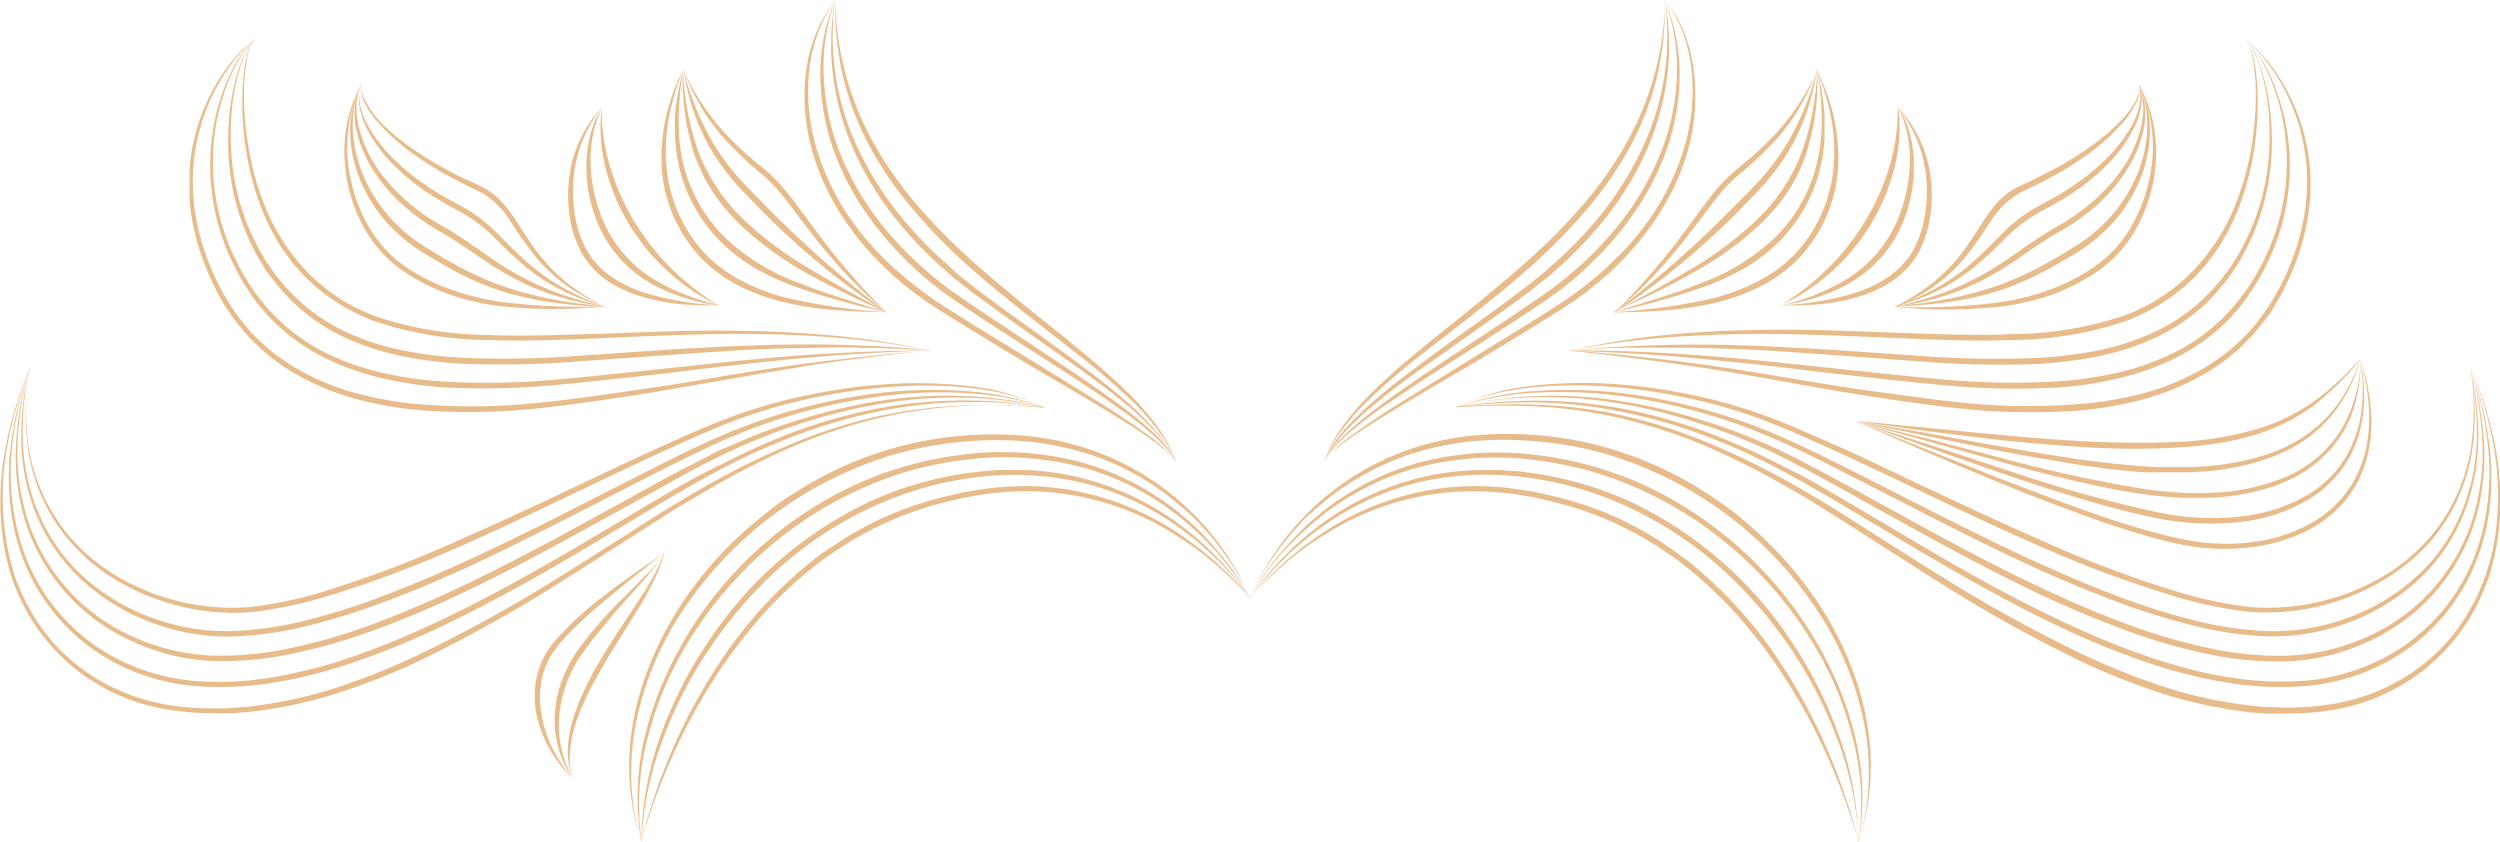 <svg xmlns="http://www.w3.org/2000/svg" xmlns:xlink="http://www.w3.org/1999/xlink" viewBox="0 0 267.09 89.92"><defs><style>.cls-1{fill:none;}.cls-2{clip-path:url(#clip-path);}.cls-3{clip-path:url(#clip-path-2);}.cls-4{clip-path:url(#clip-path-3);}.cls-5{clip-path:url(#clip-path-4);}.cls-6{fill:#e8bb8a;}.cls-7{clip-path:url(#clip-path-5);}.cls-8{clip-path:url(#clip-path-6);}.cls-9{clip-path:url(#clip-path-7);}.cls-10{clip-path:url(#clip-path-8);}.cls-11{clip-path:url(#clip-path-9);}.cls-12{clip-path:url(#clip-path-10);}.cls-13{clip-path:url(#clip-path-13);}.cls-14{clip-path:url(#clip-path-14);}.cls-15{clip-path:url(#clip-path-15);}.cls-16{clip-path:url(#clip-path-16);}.cls-17{clip-path:url(#clip-path-17);}.cls-18{clip-path:url(#clip-path-18);}.cls-19{clip-path:url(#clip-path-19);}.cls-20{clip-path:url(#clip-path-20);}.cls-21{clip-path:url(#clip-path-21);}.cls-22{clip-path:url(#clip-path-22);}.cls-23{clip-path:url(#clip-path-25);}.cls-24{clip-path:url(#clip-path-26);}.cls-25{clip-path:url(#clip-path-27);}.cls-26{clip-path:url(#clip-path-29);}.cls-27{clip-path:url(#clip-path-31);}.cls-28{clip-path:url(#clip-path-35);}.cls-29{clip-path:url(#clip-path-36);}.cls-30{clip-path:url(#clip-path-37);}.cls-31{clip-path:url(#clip-path-39);}.cls-32{clip-path:url(#clip-path-41);}.cls-33{clip-path:url(#clip-path-43);}.cls-34{clip-path:url(#clip-path-44);}.cls-35{clip-path:url(#clip-path-47);}.cls-36{clip-path:url(#clip-path-48);}.cls-37{clip-path:url(#clip-path-49);}.cls-38{clip-path:url(#clip-path-50);}.cls-39{clip-path:url(#clip-path-51);}.cls-40{clip-path:url(#clip-path-52);}.cls-41{clip-path:url(#clip-path-55);}.cls-42{clip-path:url(#clip-path-56);}.cls-43{clip-path:url(#clip-path-57);}.cls-44{clip-path:url(#clip-path-61);}.cls-45{clip-path:url(#clip-path-62);}.cls-46{clip-path:url(#clip-path-63);}.cls-47{clip-path:url(#clip-path-67);}.cls-48{clip-path:url(#clip-path-69);}.cls-49{clip-path:url(#clip-path-71);}.cls-50{clip-path:url(#clip-path-73);}.cls-51{clip-path:url(#clip-path-77);}.cls-52{clip-path:url(#clip-path-78);}.cls-53{clip-path:url(#clip-path-79);}.cls-54{clip-path:url(#clip-path-81);}.cls-55{clip-path:url(#clip-path-83);}.cls-56{clip-path:url(#clip-path-87);}.cls-57{clip-path:url(#clip-path-88);}.cls-58{clip-path:url(#clip-path-89);}.cls-59{clip-path:url(#clip-path-90);}.cls-60{clip-path:url(#clip-path-91);}.cls-61{clip-path:url(#clip-path-93);}.cls-62{clip-path:url(#clip-path-94);}.cls-63{clip-path:url(#clip-path-95);}.cls-64{clip-path:url(#clip-path-99);}.cls-65{clip-path:url(#clip-path-100);}.cls-66{clip-path:url(#clip-path-101);}.cls-67{clip-path:url(#clip-path-103);}.cls-68{clip-path:url(#clip-path-104);}.cls-69{clip-path:url(#clip-path-105);}.cls-70{clip-path:url(#clip-path-106);}.cls-71{clip-path:url(#clip-path-109);}.cls-72{clip-path:url(#clip-path-111);}.cls-73{clip-path:url(#clip-path-112);}.cls-74{clip-path:url(#clip-path-113);}.cls-75{clip-path:url(#clip-path-114);}.cls-76{clip-path:url(#clip-path-115);}.cls-77{clip-path:url(#clip-path-116);}.cls-78{clip-path:url(#clip-path-117);}.cls-79{clip-path:url(#clip-path-118);}.cls-80{clip-path:url(#clip-path-121);}.cls-81{clip-path:url(#clip-path-122);}.cls-82{clip-path:url(#clip-path-123);}.cls-83{clip-path:url(#clip-path-124);}.cls-84{clip-path:url(#clip-path-125);}.cls-85{clip-path:url(#clip-path-126);}.cls-86{clip-path:url(#clip-path-129);}.cls-87{clip-path:url(#clip-path-131);}.cls-88{clip-path:url(#clip-path-132);}.cls-89{clip-path:url(#clip-path-135);}.cls-90{clip-path:url(#clip-path-137);}.cls-91{clip-path:url(#clip-path-141);}.cls-92{clip-path:url(#clip-path-143);}.cls-93{clip-path:url(#clip-path-145);}.cls-94{clip-path:url(#clip-path-147);}.cls-95{clip-path:url(#clip-path-151);}.cls-96{clip-path:url(#clip-path-152);}.cls-97{clip-path:url(#clip-path-153);}.cls-98{clip-path:url(#clip-path-154);}.cls-99{clip-path:url(#clip-path-155);}.cls-100{clip-path:url(#clip-path-156);}.cls-101{clip-path:url(#clip-path-159);}.cls-102{clip-path:url(#clip-path-161);}.cls-103{clip-path:url(#clip-path-162);}.cls-104{clip-path:url(#clip-path-163);}.cls-105{clip-path:url(#clip-path-164);}.cls-106{clip-path:url(#clip-path-165);}</style><clipPath id="clip-path" transform="translate(0 0)"><rect class="cls-1" x="155.62" y="39.29" width="111.47" height="36.96"/></clipPath><clipPath id="clip-path-2" transform="translate(0 0)"><rect class="cls-1" x="155.62" y="39.3" width="111.47" height="36.95"/></clipPath><clipPath id="clip-path-3" transform="translate(0 0)"><rect class="cls-1" x="155.62" y="39.29" width="108.78" height="26.16"/></clipPath><clipPath id="clip-path-4" transform="translate(0 0)"><rect class="cls-1" x="155.62" y="39.3" width="108.78" height="26.16"/></clipPath><clipPath id="clip-path-5" transform="translate(0 0)"><rect class="cls-1" x="155.62" y="39.29" width="109.21" height="28.69"/></clipPath><clipPath id="clip-path-6" transform="translate(0 0)"><rect class="cls-1" x="155.62" y="39.29" width="109.21" height="28.69"/></clipPath><clipPath id="clip-path-7" transform="translate(0 0)"><rect class="cls-1" x="155.62" y="39.29" width="109.79" height="31.34"/></clipPath><clipPath id="clip-path-8" transform="translate(0 0)"><rect class="cls-1" x="155.62" y="39.3" width="109.79" height="31.34"/></clipPath><clipPath id="clip-path-9" transform="translate(0 0)"><rect class="cls-1" x="155.62" y="39.29" width="110.54" height="34.1"/></clipPath><clipPath id="clip-path-10" transform="translate(0 0)"><rect class="cls-1" x="155.62" y="39.29" width="110.54" height="34.1"/></clipPath><clipPath id="clip-path-13" transform="translate(0 0)"><rect class="cls-1" x="198.23" y="38.4" width="55.09" height="20.24"/></clipPath><clipPath id="clip-path-14" transform="translate(0 0)"><rect class="cls-1" x="198.23" y="38.4" width="55.09" height="20.24"/></clipPath><clipPath id="clip-path-15" transform="translate(0 0)"><rect class="cls-1" x="198.23" y="38.4" width="53.94" height="9.5"/></clipPath><clipPath id="clip-path-16" transform="translate(0 0)"><rect class="cls-1" x="198.23" y="38.4" width="53.95" height="9.5"/></clipPath><clipPath id="clip-path-17" transform="translate(0 0)"><rect class="cls-1" x="198.23" y="38.4" width="53.94" height="12.1"/></clipPath><clipPath id="clip-path-18" transform="translate(0 0)"><rect class="cls-1" x="198.23" y="38.4" width="53.95" height="12.1"/></clipPath><clipPath id="clip-path-19" transform="translate(0 0)"><rect class="cls-1" x="198.23" y="38.4" width="53.95" height="14.78"/></clipPath><clipPath id="clip-path-20" transform="translate(0 0)"><rect class="cls-1" x="198.23" y="38.4" width="53.95" height="14.78"/></clipPath><clipPath id="clip-path-21" transform="translate(0 0)"><rect class="cls-1" x="198.23" y="38.4" width="54.34" height="17.5"/></clipPath><clipPath id="clip-path-22" transform="translate(0 0)"><rect class="cls-1" x="198.23" y="38.4" width="54.34" height="17.5"/></clipPath><clipPath id="clip-path-25" transform="translate(0 0)"><rect class="cls-1" x="167.79" y="4.3" width="79.06" height="39.73"/></clipPath><clipPath id="clip-path-26" transform="translate(0 0)"><rect class="cls-1" x="167.79" y="4.3" width="79.06" height="39.73"/></clipPath><clipPath id="clip-path-27" transform="translate(0 0)"><rect class="cls-1" x="167.79" y="4.3" width="73.42" height="33.13"/></clipPath><clipPath id="clip-path-29" transform="translate(0 0)"><rect class="cls-1" x="167.79" y="4.3" width="74.93" height="34.66"/></clipPath><clipPath id="clip-path-31" transform="translate(0 0)"><rect class="cls-1" x="167.79" y="4.3" width="76.89" height="37.21"/></clipPath><clipPath id="clip-path-35" transform="translate(0 0)"><rect class="cls-1" x="202.44" y="9.14" width="27.91" height="23.93"/></clipPath><clipPath id="clip-path-36" transform="translate(0 0)"><rect class="cls-1" x="202.44" y="9.14" width="27.91" height="23.93"/></clipPath><clipPath id="clip-path-37" transform="translate(0 0)"><rect class="cls-1" x="202.44" y="9.14" width="26.16" height="23.64"/></clipPath><clipPath id="clip-path-39" transform="translate(0 0)"><rect class="cls-1" x="202.44" y="9.14" width="26.37" height="23.64"/></clipPath><clipPath id="clip-path-41" transform="translate(0 0)"><rect class="cls-1" x="202.44" y="9.14" width="26.74" height="23.64"/></clipPath><clipPath id="clip-path-43" transform="translate(0 0)"><rect class="cls-1" x="202.44" y="9.14" width="27.25" height="23.64"/></clipPath><clipPath id="clip-path-44" transform="translate(0 0)"><rect class="cls-1" x="202.44" y="9.14" width="27.25" height="23.64"/></clipPath><clipPath id="clip-path-47" transform="translate(0 0)"><rect class="cls-1" x="190.34" y="11.53" width="16.06" height="21.1"/></clipPath><clipPath id="clip-path-48" transform="translate(0 0)"><rect class="cls-1" x="190.34" y="11.53" width="16.06" height="21.1"/></clipPath><clipPath id="clip-path-49" transform="translate(0 0)"><rect class="cls-1" x="190.34" y="11.53" width="12.6" height="21.09"/></clipPath><clipPath id="clip-path-50" transform="translate(0 0)"><rect class="cls-1" x="190.34" y="11.53" width="12.6" height="21.09"/></clipPath><clipPath id="clip-path-51" transform="translate(0 0)"><rect class="cls-1" x="190.34" y="11.53" width="14.12" height="21.09"/></clipPath><clipPath id="clip-path-52" transform="translate(0 0)"><rect class="cls-1" x="190.34" y="11.53" width="14.12" height="21.09"/></clipPath><clipPath id="clip-path-55" transform="translate(0 0)"><rect class="cls-1" x="172.5" y="7.44" width="23.97" height="25.9"/></clipPath><clipPath id="clip-path-56" transform="translate(0 0)"><rect class="cls-1" x="172.5" y="7.44" width="23.97" height="25.9"/></clipPath><clipPath id="clip-path-57" transform="translate(0 0)"><rect class="cls-1" x="172.5" y="7.44" width="21.64" height="25.9"/></clipPath><clipPath id="clip-path-61" transform="translate(0 0)"><rect class="cls-1" x="172.5" y="7.44" width="21.65" height="25.9"/></clipPath><clipPath id="clip-path-62" transform="translate(0 0)"><rect class="cls-1" x="172.5" y="7.44" width="21.65" height="25.9"/></clipPath><clipPath id="clip-path-63" transform="translate(0 0)"><rect class="cls-1" x="172.5" y="7.44" width="22.49" height="25.9"/></clipPath><clipPath id="clip-path-67" transform="translate(0 0)"><rect class="cls-1" x="141.52" width="39.6" height="49.2"/></clipPath><clipPath id="clip-path-69" transform="translate(0 0)"><rect class="cls-1" x="141.52" width="36.35" height="49.2"/></clipPath><clipPath id="clip-path-71" transform="translate(0 0)"><rect class="cls-1" x="141.52" width="36.79" height="49.2"/></clipPath><clipPath id="clip-path-73" transform="translate(0 0)"><rect class="cls-1" x="141.52" width="37.92" height="49.2"/></clipPath><clipPath id="clip-path-77" transform="translate(0 0)"><rect class="cls-1" x="133.55" y="46.37" width="66.32" height="43.55"/></clipPath><clipPath id="clip-path-78" transform="translate(0 0)"><rect class="cls-1" x="133.55" y="46.37" width="66.32" height="43.55"/></clipPath><clipPath id="clip-path-79" transform="translate(0 0)"><rect class="cls-1" x="133.55" y="51.94" width="65.03" height="37.98"/></clipPath><clipPath id="clip-path-81" transform="translate(0 0)"><rect class="cls-1" x="133.55" y="50.19" width="65.03" height="39.73"/></clipPath><clipPath id="clip-path-83" transform="translate(0 0)"><rect class="cls-1" x="133.55" y="48.31" width="65.44" height="41.61"/></clipPath><clipPath id="clip-path-87" transform="translate(0 0)"><rect class="cls-1" y="39.29" width="111.47" height="36.96"/></clipPath><clipPath id="clip-path-88" transform="translate(0 0)"><rect class="cls-1" y="39.3" width="111.47" height="36.95"/></clipPath><clipPath id="clip-path-89" transform="translate(0 0)"><rect class="cls-1" x="2.7" y="39.29" width="108.78" height="26.16"/></clipPath><clipPath id="clip-path-90" transform="translate(0 0)"><rect class="cls-1" x="2.7" y="39.3" width="108.78" height="26.16"/></clipPath><clipPath id="clip-path-91" transform="translate(0 0)"><rect class="cls-1" x="2.27" y="39.29" width="109.2" height="28.69"/></clipPath><clipPath id="clip-path-93" transform="translate(0 0)"><rect class="cls-1" x="1.68" y="39.29" width="109.79" height="31.34"/></clipPath><clipPath id="clip-path-94" transform="translate(0 0)"><rect class="cls-1" x="1.68" y="39.3" width="109.79" height="31.34"/></clipPath><clipPath id="clip-path-95" transform="translate(0 0)"><rect class="cls-1" x="0.94" y="39.29" width="110.54" height="34.1"/></clipPath><clipPath id="clip-path-99" transform="translate(0 0)"><rect class="cls-1" x="20.25" y="4.3" width="79.06" height="39.73"/></clipPath><clipPath id="clip-path-100" transform="translate(0 0)"><rect class="cls-1" x="20.25" y="4.3" width="79.06" height="39.73"/></clipPath><clipPath id="clip-path-101" transform="translate(0 0)"><rect class="cls-1" x="25.89" y="4.3" width="73.42" height="33.13"/></clipPath><clipPath id="clip-path-103" transform="translate(0 0)"><rect class="cls-1" x="24.37" y="4.3" width="74.93" height="34.66"/></clipPath><clipPath id="clip-path-104" transform="translate(0 0)"><rect class="cls-1" x="24.37" y="4.3" width="74.93" height="34.66"/></clipPath><clipPath id="clip-path-105" transform="translate(0 0)"><rect class="cls-1" x="22.42" y="4.3" width="76.89" height="37.21"/></clipPath><clipPath id="clip-path-106" transform="translate(0 0)"><rect class="cls-1" x="22.42" y="4.3" width="76.89" height="37.21"/></clipPath><clipPath id="clip-path-109" transform="translate(0 0)"><rect class="cls-1" x="36.74" y="9.14" width="27.91" height="23.93"/></clipPath><clipPath id="clip-path-111" transform="translate(0 0)"><rect class="cls-1" x="38.49" y="9.14" width="26.16" height="23.64"/></clipPath><clipPath id="clip-path-112" transform="translate(0 0)"><rect class="cls-1" x="38.49" y="9.14" width="26.16" height="23.64"/></clipPath><clipPath id="clip-path-113" transform="translate(0 0)"><rect class="cls-1" x="38.28" y="9.14" width="26.37" height="23.64"/></clipPath><clipPath id="clip-path-114" transform="translate(0 0)"><rect class="cls-1" x="38.28" y="9.14" width="26.37" height="23.64"/></clipPath><clipPath id="clip-path-115" transform="translate(0 0)"><rect class="cls-1" x="37.91" y="9.14" width="26.74" height="23.64"/></clipPath><clipPath id="clip-path-116" transform="translate(0 0)"><rect class="cls-1" x="37.91" y="9.14" width="26.74" height="23.64"/></clipPath><clipPath id="clip-path-117" transform="translate(0 0)"><rect class="cls-1" x="37.4" y="9.14" width="27.25" height="23.64"/></clipPath><clipPath id="clip-path-118" transform="translate(0 0)"><rect class="cls-1" x="37.4" y="9.14" width="27.25" height="23.64"/></clipPath><clipPath id="clip-path-121" transform="translate(0 0)"><rect class="cls-1" x="60.69" y="11.53" width="16.06" height="21.1"/></clipPath><clipPath id="clip-path-122" transform="translate(0 0)"><rect class="cls-1" x="60.69" y="11.53" width="16.06" height="21.1"/></clipPath><clipPath id="clip-path-123" transform="translate(0 0)"><rect class="cls-1" x="64.15" y="11.53" width="12.6" height="21.09"/></clipPath><clipPath id="clip-path-124" transform="translate(0 0)"><rect class="cls-1" x="64.15" y="11.53" width="12.6" height="21.09"/></clipPath><clipPath id="clip-path-125" transform="translate(0 0)"><rect class="cls-1" x="62.64" y="11.53" width="14.12" height="21.09"/></clipPath><clipPath id="clip-path-126" transform="translate(0 0)"><rect class="cls-1" x="62.64" y="11.53" width="14.12" height="21.09"/></clipPath><clipPath id="clip-path-129" transform="translate(0 0)"><rect class="cls-1" x="70.62" y="7.44" width="23.98" height="25.9"/></clipPath><clipPath id="clip-path-131" transform="translate(0 0)"><rect class="cls-1" x="72.95" y="7.44" width="21.64" height="25.9"/></clipPath><clipPath id="clip-path-132" transform="translate(0 0)"><rect class="cls-1" x="72.95" y="7.44" width="21.64" height="25.9"/></clipPath><clipPath id="clip-path-135" transform="translate(0 0)"><rect class="cls-1" x="72.94" y="7.44" width="21.65" height="25.9"/></clipPath><clipPath id="clip-path-137" transform="translate(0 0)"><rect class="cls-1" x="72.11" y="7.44" width="22.49" height="25.9"/></clipPath><clipPath id="clip-path-141" transform="translate(0 0)"><rect class="cls-1" x="85.97" width="39.6" height="49.2"/></clipPath><clipPath id="clip-path-143" transform="translate(0 0)"><rect class="cls-1" x="89.22" width="36.35" height="49.2"/></clipPath><clipPath id="clip-path-145" transform="translate(0 0)"><rect class="cls-1" x="88.77" width="36.79" height="49.2"/></clipPath><clipPath id="clip-path-147" transform="translate(0 0)"><rect class="cls-1" x="87.65" width="37.92" height="49.2"/></clipPath><clipPath id="clip-path-151" transform="translate(0 0)"><rect class="cls-1" x="57.15" y="59.04" width="13.89" height="24.05"/></clipPath><clipPath id="clip-path-152" transform="translate(0 0)"><rect class="cls-1" x="57.15" y="59.04" width="13.89" height="24.05"/></clipPath><clipPath id="clip-path-153" transform="translate(0 0)"><rect class="cls-1" x="60.68" y="59.04" width="10.36" height="24.05"/></clipPath><clipPath id="clip-path-154" transform="translate(0 0)"><rect class="cls-1" x="60.68" y="59.04" width="10.36" height="24.05"/></clipPath><clipPath id="clip-path-155" transform="translate(0 0)"><rect class="cls-1" x="59.25" y="59.04" width="11.79" height="24.05"/></clipPath><clipPath id="clip-path-156" transform="translate(0 0)"><rect class="cls-1" x="59.25" y="59.04" width="11.79" height="24.05"/></clipPath><clipPath id="clip-path-159" transform="translate(0 0)"><rect class="cls-1" x="67.23" y="46.37" width="66.32" height="43.55"/></clipPath><clipPath id="clip-path-161" transform="translate(0 0)"><rect class="cls-1" x="68.52" y="51.94" width="65.03" height="37.98"/></clipPath><clipPath id="clip-path-162" transform="translate(0 0)"><rect class="cls-1" x="68.52" y="51.94" width="65.03" height="37.98"/></clipPath><clipPath id="clip-path-163" transform="translate(0 0)"><rect class="cls-1" x="68.52" y="50.19" width="65.03" height="39.73"/></clipPath><clipPath id="clip-path-164" transform="translate(0 0)"><rect class="cls-1" x="68.52" y="50.19" width="65.03" height="39.73"/></clipPath><clipPath id="clip-path-165" transform="translate(0 0)"><rect class="cls-1" x="68.11" y="48.31" width="65.44" height="41.61"/></clipPath></defs><g id="Calque_2" data-name="Calque 2"><g id="Calque_1-2" data-name="Calque 1"><g class="cls-2"><g class="cls-3"><g class="cls-4"><g class="cls-5"><path class="cls-6" d="M263.93,39.29a27.1,27.1,0,0,1,.28,8.14,19.81,19.81,0,0,1-2.6,7.71,19.23,19.23,0,0,1-2.48,3.28A21.45,21.45,0,0,1,256,61.1a24.49,24.49,0,0,1-15.58,4.28,44.51,44.51,0,0,1-8-1.64A125.65,125.65,0,0,1,217.12,58c-5-2.2-9.88-4.56-14.79-6.9-2.45-1.16-4.91-2.33-7.38-3.44s-5-2.22-7.51-3.13a56.88,56.88,0,0,0-7.82-2.15,57.67,57.67,0,0,0-8.05-1.09,46.84,46.84,0,0,0-8.12.13l-1,.11-1,.17-1,.18-1,.24a18.76,18.76,0,0,0-3.82,1.38,23,23,0,0,1,7.81-2.25,47.29,47.29,0,0,1,8.16-.27,58,58,0,0,1,8.1,1,56.86,56.86,0,0,1,7.91,2.09c2.59.88,5.1,2,7.57,3.08s5,2.27,7.41,3.43c4.92,2.32,9.82,4.65,14.8,6.84a123.93,123.93,0,0,0,15.19,5.79,44,44,0,0,0,7.91,1.65,24.27,24.27,0,0,0,8-.74,23.87,23.87,0,0,0,7.32-3.32,21.27,21.27,0,0,0,3.08-2.61A18.75,18.75,0,0,0,261.35,55a19.6,19.6,0,0,0,2.7-7.57,28.33,28.33,0,0,0-.12-8.12" transform="translate(0 0)"/></g></g><g class="cls-7"><g class="cls-8"><path class="cls-6" d="M155.62,43.47a31.58,31.58,0,0,1,8.17-1.68,49.77,49.77,0,0,1,8.37.09,59.22,59.22,0,0,1,8.26,1.44,60.26,60.26,0,0,1,8,2.56c.66.24,1.29.53,1.93.81s1.29.55,1.92.86c1.27.58,2.51,1.21,3.76,1.82,2.5,1.25,5,2.52,7.46,3.78,5,2.53,9.94,5.05,15,7.32,2.54,1.14,5.1,2.23,7.7,3.2a71.63,71.63,0,0,0,7.93,2.53,37.89,37.89,0,0,0,8.19,1.23,22.94,22.94,0,0,0,8.12-1.28,22,22,0,0,0,7.16-4.05,19.16,19.16,0,0,0,5-6.5,21.76,21.76,0,0,0,2-8,31.75,31.75,0,0,0-.71-8.3,30.55,30.55,0,0,1,.87,8.31,21.82,21.82,0,0,1-1.9,8.13,19.37,19.37,0,0,1-5,6.67,22.6,22.6,0,0,1-7.26,4.21,25.26,25.26,0,0,1-4.08,1.07,22.93,22.93,0,0,1-4.22.3A38.89,38.89,0,0,1,234,66.75a74.23,74.23,0,0,1-8-2.52c-2.62-1-5.2-2.05-7.75-3.19-5.09-2.3-10.06-4.83-15-7.38-2.48-1.27-5-2.55-7.44-3.8s-5-2.48-7.55-3.53a57.57,57.57,0,0,0-7.9-2.62,58.18,58.18,0,0,0-8.19-1.52,48.19,48.19,0,0,0-8.32-.23,32.61,32.61,0,0,0-8.19,1.51" transform="translate(0 0)"/></g></g><g class="cls-9"><g class="cls-10"><path class="cls-6" d="M155.62,43.47a45.4,45.4,0,0,1,17.11-.68,57.45,57.45,0,0,1,8.41,1.89,63.3,63.3,0,0,1,8.07,3c.66.28,1.3.6,1.95.92s1.29.62,1.93,1c1.28.65,2.53,1.34,3.8,2l7.53,4.14c5,2.75,10.09,5.45,15.29,7.81,2.6,1.19,5.24,2.31,7.93,3.28a61.64,61.64,0,0,0,8.21,2.38,35.51,35.51,0,0,0,8.47.84,23,23,0,0,0,8.24-1.87,20.58,20.58,0,0,0,11.36-12,24,24,0,0,0,1.31-8.41,35.32,35.32,0,0,0-1.3-8.47,33.81,33.81,0,0,1,1.47,8.47,24.13,24.13,0,0,1-1.19,8.51,21,21,0,0,1-11.46,12.38,22.6,22.6,0,0,1-8.41,2,36,36,0,0,1-8.61-.82,61,61,0,0,1-8.3-2.38c-2.71-1-5.36-2.08-8-3.27-5.22-2.39-10.28-5.11-15.3-7.88l-7.52-4.17c-2.52-1.38-5-2.74-7.62-4a63.4,63.4,0,0,0-8-3.09,56.65,56.65,0,0,0-8.33-2,46,46,0,0,0-17.07.38" transform="translate(0 0)"/></g></g><g class="cls-11"><g class="cls-12"><path class="cls-6" d="M155.62,43.47a54.47,54.47,0,0,1,8.84-.66,50.33,50.33,0,0,1,8.84.85A56.32,56.32,0,0,1,181.87,46,71,71,0,0,1,190,49.56c.67.32,1.32.68,2,1s1.31.7,1.95,1.07c1.3.72,2.57,1.48,3.84,2.23l7.64,4.52c5.1,3,10.26,5.87,15.62,8.34a85.49,85.49,0,0,0,8.18,3.34c1.38.49,2.8.9,4.21,1.29s2.86.71,4.31.94a34.37,34.37,0,0,0,8.77.41,22.22,22.22,0,0,0,8.34-2.5,20.63,20.63,0,0,0,8.92-9.38,23.5,23.5,0,0,0,1.46-4.15,26.63,26.63,0,0,0,.59-8.77,38.24,38.24,0,0,0-1.9-8.64A38.81,38.81,0,0,1,266,47.91a26.92,26.92,0,0,1-.45,8.86A23.44,23.44,0,0,1,264.1,61a20.77,20.77,0,0,1-9,9.65,22.2,22.2,0,0,1-8.52,2.62,34.51,34.51,0,0,1-8.91-.39c-1.47-.23-2.92-.57-4.36-.93s-2.87-.81-4.27-1.3a81.79,81.79,0,0,1-8.25-3.34c-5.38-2.5-10.54-5.41-15.64-8.41l-7.63-4.54c-2.53-1.52-5.08-3-7.7-4.37a68.37,68.37,0,0,0-8.07-3.59A57.12,57.12,0,0,0,173.25,44a49.94,49.94,0,0,0-8.79-1,54.5,54.5,0,0,0-8.84.51" transform="translate(0 0)"/></g></g><g class="cls-2"><g class="cls-3"><path class="cls-6" d="M155.62,43.47a68.46,68.46,0,0,1,9.17-.21,51.51,51.51,0,0,1,9.09,1.25,55.77,55.77,0,0,1,8.74,2.85,86.31,86.31,0,0,1,8.25,4l2,1.14,2,1.19c1.31.78,2.59,1.61,3.89,2.43,2.58,1.64,5.15,3.29,7.75,4.9a155.16,155.16,0,0,0,16,8.89,73.88,73.88,0,0,0,8.48,3.4,47.16,47.16,0,0,0,8.87,2c.37.06.75.09,1.13.13s.75.07,1.13.09c.76,0,1.52.09,2.27.07a31.18,31.18,0,0,0,4.53-.34,21.45,21.45,0,0,0,8.42-3.17,20,20,0,0,0,6.25-6.46,22.36,22.36,0,0,0,1.94-4.11,24.77,24.77,0,0,0,1.07-4.42,29.86,29.86,0,0,0-.13-9.1,42.26,42.26,0,0,0-2.5-8.8,43.19,43.19,0,0,1,2.66,8.78,30.25,30.25,0,0,1,.27,9.16,24.69,24.69,0,0,1-1,4.5,22.68,22.68,0,0,1-1.93,4.19,20.87,20.87,0,0,1-2.78,3.69,20.57,20.57,0,0,1-3.55,3A21.4,21.4,0,0,1,249,75.89a31,31,0,0,1-4.61.35c-.77,0-1.54,0-2.31,0l-1.16-.1c-.38,0-.76-.06-1.14-.12a48.38,48.38,0,0,1-9-2,73.19,73.19,0,0,1-8.55-3.41,154,154,0,0,1-16-9c-2.6-1.63-5.17-3.29-7.74-4.93-1.29-.82-2.58-1.66-3.88-2.45-.65-.4-1.29-.81-1.95-1.2l-2-1.15a85.29,85.29,0,0,0-8.16-4.11,57.63,57.63,0,0,0-8.66-2.92,51.86,51.86,0,0,0-9-1.39,68.3,68.3,0,0,0-9.16.06" transform="translate(0 0)"/></g></g></g></g><g class="cls-13"><g class="cls-14"><g class="cls-15"><g class="cls-16"><path class="cls-6" d="M252.18,38.4a31,31,0,0,1-5.09,5,21.16,21.16,0,0,1-6.42,3.13l-1.73.46c-.58.11-1.17.23-1.76.33l-1.77.26-1.77.17c-2.38.17-4.76.22-7.13.18s-4.74-.2-7.11-.39-4.72-.4-7.08-.69-4.7-.56-7-.87-4.69-.63-7-1c2.36.21,4.72.46,7.08.68s4.71.48,7.06.69c4.72.44,9.43.86,14.15.93,2.36.06,4.72,0,7.07-.12A36.11,36.11,0,0,0,240.54,46a20.56,20.56,0,0,0,6.37-2.91,24.29,24.29,0,0,0,2.76-2.21c.43-.4.86-.8,1.27-1.23s.83-.85,1.24-1.27" transform="translate(0 0)"/></g></g><g class="cls-17"><g class="cls-18"><path class="cls-6" d="M198.23,45c2.46.38,4.9.81,7.35,1.23l7.33,1.32c4.89.85,9.77,1.74,14.7,2.15.62.06,1.23.12,1.85.14l.92.06.93,0c.3,0,.61,0,.92,0h1.85l.92-.05a28,28,0,0,0,7.23-1.31A17.71,17.71,0,0,0,245.58,47l.76-.51.39-.26.35-.29.71-.58.66-.65.32-.32.3-.35c.19-.24.4-.47.58-.72a15.84,15.84,0,0,0,1-1.55c.15-.27.31-.53.45-.81l.39-.84a7,7,0,0,0,.35-.86l.33-.87a18.06,18.06,0,0,1-1.37,3.46,18.48,18.48,0,0,1-1,1.61c-.18.26-.38.5-.57.75l-.29.37c-.1.12-.21.23-.32.34l-.65.69-.72.61-.35.31-.39.27-.77.54a18.29,18.29,0,0,1-3.4,1.62A26.75,26.75,0,0,1,235,50.4c-.31,0-.62.05-.94.06l-.93,0-.94,0h-.94l-.93,0-.94,0c-.62,0-1.24-.08-1.86-.13-2.49-.23-4.95-.58-7.41-1s-4.89-.84-7.33-1.33l-7.3-1.49Z" transform="translate(0 0)"/></g></g><g class="cls-19"><g class="cls-20"><path class="cls-6" d="M198.23,45c2.57.58,5.12,1.23,7.67,1.86l7.65,2a153.75,153.75,0,0,0,15.37,3.36c1.29.2,2.59.33,3.89.41a34,34,0,0,0,3.91,0,22.31,22.31,0,0,0,7.56-1.71,12.78,12.78,0,0,0,5.83-5,14.83,14.83,0,0,0,2.07-7.47,16.74,16.74,0,0,1-.38,3.93,13,13,0,0,1-1.42,3.7,13.14,13.14,0,0,1-5.9,5.23,20,20,0,0,1-1.86.74l-1,.29c-.33.08-.65.18-1,.24a25.11,25.11,0,0,1-3.94.57,35.26,35.26,0,0,1-4,0c-1.32-.07-2.64-.2-3.95-.39-2.62-.39-5.2-.94-7.76-1.55s-5.11-1.25-7.65-2l-7.6-2.13Z" transform="translate(0 0)"/></g></g><g class="cls-21"><g class="cls-22"><path class="cls-6" d="M198.23,45c2.68.82,5.34,1.7,8,2.55s5.32,1.76,8,2.62a147.35,147.35,0,0,0,16.12,4.53,28.68,28.68,0,0,0,8.26.56,21.43,21.43,0,0,0,4.07-.73,16.91,16.91,0,0,0,3.79-1.62,12.29,12.29,0,0,0,3.14-2.65,11.6,11.6,0,0,0,2-3.57,13.73,13.73,0,0,0,.79-4.07,21.68,21.68,0,0,0-.23-4.18,20.21,20.21,0,0,1,.4,4.18,14.43,14.43,0,0,1-.67,4.17,11.81,11.81,0,0,1-2,3.72,12.6,12.6,0,0,1-3.19,2.81,18.26,18.26,0,0,1-8.06,2.51,29.07,29.07,0,0,1-8.43-.51c-2.76-.56-5.47-1.31-8.16-2.11s-5.35-1.67-8-2.58-5.29-1.85-7.92-2.79Z" transform="translate(0 0)"/></g></g><g class="cls-13"><g class="cls-14"><path class="cls-6" d="M198.23,45c2.78,1.09,5.55,2.21,8.32,3.31s5.54,2.22,8.32,3.28,5.57,2.13,8.38,3.12a88.14,88.14,0,0,0,8.53,2.59c.72.16,1.44.35,2.16.45a20.49,20.49,0,0,0,2.19.28,23.2,23.2,0,0,0,4.41-.1,17.46,17.46,0,0,0,4.27-1.06l.51-.2.5-.23c.34-.14.65-.33,1-.5s.62-.38.93-.57.61-.41.88-.65a11.47,11.47,0,0,0,2.84-3.32,12.63,12.63,0,0,0,1.43-4.15,16.41,16.41,0,0,0,.12-4.43,27.46,27.46,0,0,0-.82-4.38,24.93,24.93,0,0,1,1,4.37,16.87,16.87,0,0,1,0,4.49,13,13,0,0,1-1.38,4.29,11.86,11.86,0,0,1-2.88,3.5A14,14,0,0,1,245,57.34a18.1,18.1,0,0,1-4.4,1.11,22,22,0,0,1-4.52.13,19.14,19.14,0,0,1-2.25-.26c-.75-.11-1.47-.29-2.21-.45a86.81,86.81,0,0,1-8.57-2.67c-2.81-1-5.6-2.07-8.37-3.2s-5.51-2.28-8.26-3.45S201,46.18,198.23,45" transform="translate(0 0)"/></g></g></g></g><g class="cls-23"><g class="cls-24"><g class="cls-25"><g class="cls-25"><path class="cls-6" d="M239.9,4.3a2.75,2.75,0,0,1,.7,1.3,13.87,13.87,0,0,1,.33,1.45,22.9,22.9,0,0,1,.26,3,33,33,0,0,1-.38,6,30.42,30.42,0,0,1-1.5,5.79,23.1,23.1,0,0,1-1.22,2.74,7,7,0,0,1-.36.66c-.12.22-.24.44-.37.65l-.41.64-.44.61-.44.61a5.2,5.2,0,0,1-.46.59l-1,1.14c-.35.35-.73.69-1.09,1l-.28.26-.29.23-.6.47a21.66,21.66,0,0,1-5.28,2.88,39.07,39.07,0,0,1-11.77,2c-4,.15-8,0-11.93-.17s-7.93-.35-11.9-.44-7.93,0-11.88.23a93.73,93.73,0,0,0-11.8,1.49,86.41,86.41,0,0,1,11.77-1.79c4-.33,7.94-.43,11.92-.41s7.94.21,11.91.35,7.93.28,11.88.11a38.55,38.55,0,0,0,11.6-1.95,19.56,19.56,0,0,0,9.25-7l.44-.59.41-.62c.13-.2.25-.42.38-.63l.36-.64a23.21,23.21,0,0,0,1.23-2.68,30.47,30.47,0,0,0,1.57-5.7A33.35,33.35,0,0,0,241,10a24.38,24.38,0,0,0-.19-3,14.46,14.46,0,0,0-.28-1.46,2.77,2.77,0,0,0-.66-1.31" transform="translate(0 0)"/></g></g><g class="cls-26"><g class="cls-26"><path class="cls-6" d="M167.79,37.43c4.13-.38,8.29-.57,12.44-.61s8.31.15,12.46.38,8.29.54,12.43.82a104.78,104.78,0,0,0,12.4.22,43.4,43.4,0,0,0,6.14-.71,27.42,27.42,0,0,0,5.89-1.78,20.1,20.1,0,0,0,5.19-3.24,21.18,21.18,0,0,0,4-4.67,24.38,24.38,0,0,0,3.68-11.65,27.21,27.21,0,0,0-.3-6.18,22,22,0,0,0-.72-3,12.89,12.89,0,0,0-.58-1.45,3.45,3.45,0,0,0-.89-1.25,3.67,3.67,0,0,1,.94,1.23A11.3,11.3,0,0,1,241.45,7a20.89,20.89,0,0,1,.81,3,27.65,27.65,0,0,1,.43,6.23,24.7,24.7,0,0,1-3.57,11.89c-.28.45-.57.88-.87,1.31s-.61.85-1,1.25a14.59,14.59,0,0,1-1,1.17l-.56.57-.59.52a20.28,20.28,0,0,1-5.31,3.35,28.15,28.15,0,0,1-6,1.85,45.12,45.12,0,0,1-6.22.75,106,106,0,0,1-12.48-.28l-12.42-.91c-4.14-.29-8.28-.5-12.43-.55-2.07,0-4.15,0-6.22,0s-4.15.15-6.22.26" transform="translate(0 0)"/></g></g><g class="cls-27"><g class="cls-27"><path class="cls-6" d="M167.79,37.43q6.54,0,13.07.48c4.35.3,8.69.76,13,1.23l6.5.68c2.17.23,4.33.46,6.5.65a80.78,80.78,0,0,0,13,.27,40.59,40.59,0,0,0,6.41-.93,27.89,27.89,0,0,0,6.08-2.17,20.32,20.32,0,0,0,5.21-3.75,21.63,21.63,0,0,0,3.82-5.18,23.54,23.54,0,0,0,2.91-12.46,23.12,23.12,0,0,0-1.18-6.38,20.22,20.22,0,0,0-1.28-3A15.19,15.19,0,0,0,241,5.49,5,5,0,0,0,239.9,4.3,5,5,0,0,1,241,5.46a13.46,13.46,0,0,1,.9,1.37,19.56,19.56,0,0,1,1.35,3,23.32,23.32,0,0,1,1.34,6.41,23.85,23.85,0,0,1-2.79,12.71c-.26.49-.53,1-.82,1.43s-.59.93-.9,1.39l-.5.66c-.17.21-.33.44-.52.64-.37.41-.72.84-1.12,1.22a21.45,21.45,0,0,1-5.34,3.87,28.21,28.21,0,0,1-6.2,2.24,39.82,39.82,0,0,1-6.51,1,81.84,81.84,0,0,1-13.1-.33c-2.18-.2-4.34-.44-6.51-.68s-4.33-.47-6.5-.74c-4.32-.53-8.65-1-13-1.41s-8.69-.61-13-.78" transform="translate(0 0)"/></g></g><g class="cls-23"><g class="cls-24"><path class="cls-6" d="M167.79,37.43c4.57.36,9.14.84,13.68,1.45s9.07,1.42,13.6,2.16c2.26.37,4.52.7,6.79,1s4.54.64,6.82.87a67.91,67.91,0,0,0,13.67.24A39.12,39.12,0,0,0,229.06,42a26.69,26.69,0,0,0,6.27-2.6,21.1,21.1,0,0,0,5.23-4.27,23.46,23.46,0,0,0,3.63-5.73,25.2,25.2,0,0,0,2-6.49,20.35,20.35,0,0,0,.28-3.4,19.39,19.39,0,0,0-.25-3.4,20.93,20.93,0,0,0-2.12-6.47,19.34,19.34,0,0,0-1.82-2.9,15.37,15.37,0,0,0-1.11-1.31A7.31,7.31,0,0,0,239.9,4.3a7.72,7.72,0,0,1,1.33,1.09,15.46,15.46,0,0,1,1.14,1.29,19.64,19.64,0,0,1,1.9,2.88,21.4,21.4,0,0,1,2.27,6.5,19.94,19.94,0,0,1,.31,3.45A22.29,22.29,0,0,1,246.6,23a25.69,25.69,0,0,1-2,6.63c-.11.26-.24.52-.37.78l-.38.78c-.26.51-.57,1-.85,1.52s-.65,1-1,1.44-.73.91-1.09,1.36a21.21,21.21,0,0,1-5.35,4.41,27.66,27.66,0,0,1-6.4,2.69,39.56,39.56,0,0,1-6.81,1.23,69.17,69.17,0,0,1-13.8-.3c-2.28-.24-4.56-.57-6.82-.91s-4.54-.69-6.8-1.09c-4.52-.79-9-1.65-13.56-2.33s-9.08-1.25-13.64-1.75" transform="translate(0 0)"/></g></g></g></g><g class="cls-28"><g class="cls-29"><g class="cls-30"><g class="cls-30"><path class="cls-6" d="M202.44,32.77a23.05,23.05,0,0,0,3.82-2.38,18.17,18.17,0,0,0,3.17-3.15c.92-1.17,1.7-2.45,2.53-3.72a16.14,16.14,0,0,1,1.39-1.84,7.75,7.75,0,0,1,1.82-1.49c.7-.39,1.38-.64,2.06-1s1.34-.66,2-1a35.63,35.63,0,0,0,3.83-2.34A23.61,23.61,0,0,0,226.49,13a11.87,11.87,0,0,0,1.41-1.75,5.07,5.07,0,0,0,.49-1,2.58,2.58,0,0,0,.19-1.1,3.61,3.61,0,0,1-.54,2.18,10.61,10.61,0,0,1-1.32,1.86,21.34,21.34,0,0,1-3.37,3.07,33.65,33.65,0,0,1-3.83,2.46c-.66.38-1.34.72-2,1.05s-1.4.63-2,1a9.49,9.49,0,0,0-3,3.11,42.46,42.46,0,0,1-2.65,3.7,16.93,16.93,0,0,1-3.36,3.08,16.73,16.73,0,0,1-1.94,1.18,20.23,20.23,0,0,1-2.06,1" transform="translate(0 0)"/></g></g><g class="cls-31"><g class="cls-31"><path class="cls-6" d="M228.58,9.14a4.48,4.48,0,0,1,.15,2.3,7.86,7.86,0,0,1-.73,2.21,14.72,14.72,0,0,1-2.72,3.78,22.71,22.71,0,0,1-3.57,3c-.64.44-1.3.86-2,1.24q-.51.3-1,.57c-.35.17-.69.35-1,.54a16.36,16.36,0,0,0-3.57,2.78,44.38,44.38,0,0,1-3.42,3.13,21.52,21.52,0,0,1-3.94,2.47l-1.05.49-1.09.41-.54.2-.55.18-1.11.33a30.4,30.4,0,0,0,4.2-1.88,22.65,22.65,0,0,0,3.77-2.58c1.16-1,2.23-2.08,3.32-3.17a16.81,16.81,0,0,1,3.67-2.91c.35-.2.69-.37,1-.54l1-.55c.67-.37,1.31-.78,1.95-1.2a25,25,0,0,0,3.55-2.85,15.66,15.66,0,0,0,2.8-3.58,7.89,7.89,0,0,0,.84-2.11,4.67,4.67,0,0,0,0-2.26" transform="translate(0 0)"/></g></g><g class="cls-32"><g class="cls-32"><path class="cls-6" d="M228.58,9.14a7.71,7.71,0,0,1,.41,4.77,13,13,0,0,1-1.92,4.48,18.39,18.39,0,0,1-3.21,3.67,22.36,22.36,0,0,1-4,2.78c-1.38.79-2.69,1.71-4,2.61A37.81,37.81,0,0,1,211.68,30a28.6,28.6,0,0,1-4.51,1.79,36.92,36.92,0,0,1-4.73,1,43,43,0,0,0,4.63-1.32,30,30,0,0,0,4.38-1.93c2.82-1.49,5.27-3.59,8.1-5.22a22.5,22.5,0,0,0,3.92-2.69,18.35,18.35,0,0,0,3.2-3.5,13.54,13.54,0,0,0,2-4.27,9.29,9.29,0,0,0,.3-2.35,7.27,7.27,0,0,0-.42-2.35" transform="translate(0 0)"/></g></g><g class="cls-33"><g class="cls-34"><path class="cls-6" d="M228.58,9.14a10.57,10.57,0,0,1,1.11,5,14,14,0,0,1-1.07,5.06,15.92,15.92,0,0,1-2.72,4.41,17.49,17.49,0,0,1-4,3.36c-1.46.89-3,1.77-4.5,2.52a28.74,28.74,0,0,1-4.82,1.86,34.81,34.81,0,0,1-5.05,1c-1.7.21-3.41.35-5.12.39,1.7-.19,3.4-.38,5.08-.69a40.14,40.14,0,0,0,4.95-1.21,32,32,0,0,0,4.7-1.92c1.52-.76,3-1.63,4.43-2.53A16.49,16.49,0,0,0,228.17,19a14,14,0,0,0,1.21-4.88,10.92,10.92,0,0,0-.8-5" transform="translate(0 0)"/></g></g><g class="cls-28"><g class="cls-29"><path class="cls-6" d="M228.58,9.14a14.4,14.4,0,0,1,1.66,5.25,16.71,16.71,0,0,1-2.42,10.72,13.47,13.47,0,0,1-3.91,4,22.13,22.13,0,0,1-5,2.48,26.74,26.74,0,0,1-5.43,1.19,53.69,53.69,0,0,1-11.05,0,68.07,68.07,0,0,0,11-.46,28,28,0,0,0,5.3-1.27,22.05,22.05,0,0,0,4.85-2.44,13.09,13.09,0,0,0,3.75-3.81,16.57,16.57,0,0,0,2.14-5,16.08,16.08,0,0,0-.88-10.69" transform="translate(0 0)"/></g></g></g></g><g class="cls-35"><g class="cls-36"><g class="cls-37"><g class="cls-38"><path class="cls-6" d="M202.8,11.53a16.93,16.93,0,0,1-.42,6.45,22.21,22.21,0,0,1-2.52,6,22.48,22.48,0,0,1-4.14,5,21.25,21.25,0,0,1-5.38,3.59,28.13,28.13,0,0,0,5-3.95,25.57,25.57,0,0,0,3.93-5,24.87,24.87,0,0,0,2.59-5.82,21,21,0,0,0,.89-6.32" transform="translate(0 0)"/></g></g><g class="cls-39"><g class="cls-40"><path class="cls-6" d="M190.34,32.61A23.54,23.54,0,0,0,197,30a13.78,13.78,0,0,0,4.93-4.9,15,15,0,0,0,1.38-3.22,16.29,16.29,0,0,0,.67-3.46,13.37,13.37,0,0,0-1.15-6.93,10.69,10.69,0,0,1,1.34,3.34,13.34,13.34,0,0,1,.3,3.62,15.59,15.59,0,0,1-2,7,13.4,13.4,0,0,1-5.23,5,19.78,19.78,0,0,1-6.87,2.14" transform="translate(0 0)"/></g></g><g class="cls-35"><g class="cls-36"><path class="cls-6" d="M190.34,32.61a31.66,31.66,0,0,0,7.95-1.35,13.88,13.88,0,0,0,3.56-1.75,8.7,8.7,0,0,0,2.61-2.89,11.52,11.52,0,0,0,1.2-3.75,15.59,15.59,0,0,0,.12-4,14.16,14.16,0,0,0-3-7.36,13.08,13.08,0,0,1,3.46,7.3,15,15,0,0,1,0,4.13,11.94,11.94,0,0,1-1.24,4A9.12,9.12,0,0,1,202.19,30a13.17,13.17,0,0,1-3.75,1.73,21.39,21.39,0,0,1-4,.77,34.65,34.65,0,0,1-4.07.12" transform="translate(0 0)"/></g></g></g></g><g class="cls-41"><g class="cls-42"><g class="cls-43"><g class="cls-43"><path class="cls-6" d="M194.14,7.44a24.17,24.17,0,0,1-1.78,3.87,20.79,20.79,0,0,1-2.5,3.47,33.19,33.19,0,0,1-3.06,3c-.53.47-1.1.92-1.6,1.38a15.76,15.76,0,0,0-1.42,1.52c-.89,1.08-1.72,2.23-2.58,3.35s-1.73,2.26-2.66,3.33a50.25,50.25,0,0,1-6,6,76.64,76.64,0,0,0,5.66-6.3c1.78-2.2,3.34-4.54,5.14-6.77a15.74,15.74,0,0,1,1.49-1.57c.54-.49,1.08-.92,1.62-1.38a38.16,38.16,0,0,0,3.09-2.87,25.53,25.53,0,0,0,4.64-7" transform="translate(0 0)"/></g></g><g class="cls-43"><g class="cls-43"><path class="cls-6" d="M172.5,33.34c2.27-1.77,4.5-3.59,6.66-5.49s4.23-3.88,6.25-5.93l1.52-1.53.74-.78c.23-.26.48-.52.71-.79a25.49,25.49,0,0,0,2.52-3.44,30.28,30.28,0,0,0,3.24-7.94,29,29,0,0,1-1,4.2,24.33,24.33,0,0,1-1.76,4,23.42,23.42,0,0,1-2.5,3.58c-.46.56-1,1.09-1.47,1.61l-1.51,1.55a82.32,82.32,0,0,1-6.38,5.86c-1.11.92-2.25,1.8-3.41,2.66s-2.35,1.68-3.56,2.46" transform="translate(0 0)"/></g></g><g class="cls-44"><g class="cls-45"><path class="cls-6" d="M172.5,33.34c2.63-1.47,5.3-2.89,7.88-4.43a38.85,38.85,0,0,0,7.2-5.32,19.76,19.76,0,0,0,4.92-7.34,29.73,29.73,0,0,0,1.64-8.81,25.4,25.4,0,0,1-1.18,9,18.21,18.21,0,0,1-2,4.11A21,21,0,0,1,188,24a34.94,34.94,0,0,1-7.4,5.29c-2.64,1.48-5.38,2.76-8.12,4" transform="translate(0 0)"/></g></g><g class="cls-46"><g class="cls-46"><path class="cls-6" d="M172.5,33.34c3.07-1,6.19-1.88,9.17-3.07a23,23,0,0,0,8.08-5A16.59,16.59,0,0,0,194.21,17a20.07,20.07,0,0,0,.41-4.77,32.52,32.52,0,0,0-.48-4.81,29.73,29.73,0,0,1,.79,4.79c0,.41,0,.82,0,1.22s0,.82,0,1.22-.05.82-.1,1.23-.09.81-.18,1.21a16.35,16.35,0,0,1-1.59,4.64,16.87,16.87,0,0,1-2.9,4,18.9,18.9,0,0,1-3.91,3,29.14,29.14,0,0,1-4.44,2,85.37,85.37,0,0,1-9.35,2.61" transform="translate(0 0)"/></g></g><g class="cls-41"><g class="cls-42"><path class="cls-6" d="M172.5,33.34a64.73,64.73,0,0,0,10.41-1.45,22.45,22.45,0,0,0,4.87-1.82A14.86,14.86,0,0,0,191.9,27a15.59,15.59,0,0,0,4-9.32,18.92,18.92,0,0,0-.3-5.2,25.53,25.53,0,0,0-1.51-5,20.58,20.58,0,0,1,2.3,10.26,15.68,15.68,0,0,1-1.19,5.21,16.14,16.14,0,0,1-2.89,4.51,15.49,15.49,0,0,1-4.31,3.18,22.1,22.1,0,0,1-5,1.76,35.79,35.79,0,0,1-5.24.77c-1.76.13-3.52.19-5.28.21" transform="translate(0 0)"/></g></g></g></g><g class="cls-47"><g class="cls-47"><g class="cls-48"><g class="cls-48"><path class="cls-6" d="M177.86,0a32.67,32.67,0,0,1-.76,7.88,31.09,31.09,0,0,1-2.77,7.45,38.7,38.7,0,0,1-4.44,6.6,59.78,59.78,0,0,1-5.49,5.76c-3.91,3.58-8.15,6.76-12.29,10a69.91,69.91,0,0,0-6,5.15c-.48.45-.91.94-1.37,1.42-.23.23-.42.5-.63.75a9.08,9.08,0,0,0-.62.77l-.57.8a9,9,0,0,0-.52.84,14.58,14.58,0,0,0-.9,1.76,15.47,15.47,0,0,1,1.86-3.5c.17-.28.39-.53.59-.8s.39-.53.61-.78c.44-.49.86-1,1.33-1.48a69,69,0,0,1,5.9-5.31c2-1.69,4.13-3.29,6.18-5s4.06-3.35,6-5.14a60.88,60.88,0,0,0,5.47-5.66,41.77,41.77,0,0,0,4.46-6.47,32.51,32.51,0,0,0,4-15.1" transform="translate(0 0)"/></g></g><g class="cls-49"><g class="cls-49"><path class="cls-6" d="M141.52,49.2a13.4,13.4,0,0,1,2.21-3.38A31,31,0,0,1,146.6,43c2-1.77,4.19-3.39,6.36-5s4.37-3.15,6.54-4.73q1.63-1.18,3.24-2.4l1.58-1.24c.26-.21.52-.42.77-.65l.75-.66a43.14,43.14,0,0,0,5.52-5.79,35.33,35.33,0,0,0,4.16-6.83A27.91,27.91,0,0,0,177.86,0a26.26,26.26,0,0,1,.27,8.06A28.72,28.72,0,0,1,176,15.87a33.9,33.9,0,0,1-4.14,7,43.81,43.81,0,0,1-5.56,5.91l-.77.67c-.26.22-.51.44-.79.64l-1.6,1.25c-1.08.8-2.17,1.59-3.27,2.38-2.19,1.56-4.39,3.12-6.59,4.66s-4.38,3.12-6.45,4.83a33.1,33.1,0,0,0-2.94,2.74,14.21,14.21,0,0,0-2.33,3.27" transform="translate(0 0)"/></g></g><g class="cls-50"><g class="cls-50"><path class="cls-6" d="M141.52,49.2A12.88,12.88,0,0,1,144.17,46a40.57,40.57,0,0,1,3.22-2.63c2.22-1.66,4.52-3.2,6.82-4.74l6.92-4.58,3.43-2.32c1.13-.79,2.23-1.61,3.27-2.5a36.38,36.38,0,0,0,3-2.81,34.71,34.71,0,0,0,2.67-3.13,30,30,0,0,0,4-7.16,24.52,24.52,0,0,0,1.65-8A21.24,21.24,0,0,0,177.86,0a20.7,20.7,0,0,1,1.59,8.12,24.68,24.68,0,0,1-1.51,8.19,29,29,0,0,1-4,7.33,37.34,37.34,0,0,1-2.68,3.21c-1,1-2,2-3,2.87s-2.19,1.72-3.34,2.51-2.3,1.55-3.46,2.3c-2.31,1.52-4.63,3-7,4.51s-4.66,3-6.91,4.58c-1.14.79-2.24,1.63-3.29,2.52l-.77.69-.72.73c-.24.26-.45.53-.68.79s-.39.57-.59.85" transform="translate(0 0)"/></g></g><g class="cls-47"><g class="cls-47"><path class="cls-6" d="M141.52,49.2a15.9,15.9,0,0,1,3.18-2.89c1.16-.85,2.36-1.64,3.56-2.43,2.41-1.54,4.86-3,7.3-4.54l7.32-4.5c1.22-.76,2.43-1.52,3.63-2.29.59-.4,1.19-.78,1.76-1.21l.86-.64L170,30c.28-.22.55-.45.82-.69l.8-.7c.51-.49,1-1,1.53-1.48a30.2,30.2,0,0,0,2.74-3.25,26.8,26.8,0,0,0,3.87-7.54,21.22,21.22,0,0,0,1-8.41,16.15,16.15,0,0,0-2.83-8A15.86,15.86,0,0,1,181,7.94a21.48,21.48,0,0,1-.81,8.58,24.2,24.2,0,0,1-1.61,4,26.91,26.91,0,0,1-2.26,3.7,28.61,28.61,0,0,1-2.77,3.33c-.49.54-1,1-1.54,1.53l-.82.71c-.27.25-.54.48-.83.7l-.85.68-.87.63c-.58.44-1.19.82-1.79,1.22-1.22.77-2.44,1.52-3.66,2.27-2.44,1.5-4.9,3-7.37,4.44s-4.94,2.89-7.39,4.38c-1.22.75-2.45,1.49-3.62,2.31-.3.19-.59.4-.88.62l-.43.31-.42.34a10.85,10.85,0,0,0-1.55,1.48" transform="translate(0 0)"/></g></g></g></g><g class="cls-51"><g class="cls-52"><g class="cls-53"><g class="cls-53"><path class="cls-6" d="M133.55,63.88a36.23,36.23,0,0,1,8.19-7.23,30.09,30.09,0,0,1,10.14-4.13,28.7,28.7,0,0,1,5.47-.58,32.72,32.72,0,0,1,5.5.43l1.36.23,1.34.31c.45.1.89.22,1.33.33s.89.22,1.33.37l1.31.41,1.3.48c.43.15.85.34,1.27.52s.85.35,1.26.57a35.78,35.78,0,0,1,4.77,2.75c.77.51,1.5,1.07,2.23,1.62s1.43,1.16,2.1,1.78A47,47,0,0,1,189.67,70,60.52,60.52,0,0,1,195,79.57a62.61,62.61,0,0,1,3.55,10.35,66.11,66.11,0,0,0-3.83-10.22,60.41,60.41,0,0,0-5.47-9.41q-1.59-2.22-3.37-4.27a44.88,44.88,0,0,0-3.83-3.85c-.67-.61-1.38-1.18-2.08-1.75s-1.45-1.09-2.2-1.58a36,36,0,0,0-4.71-2.69c-.4-.21-.82-.38-1.23-.56s-.83-.37-1.25-.52l-1.27-.48L168,54.18c-.43-.15-.87-.25-1.31-.37s-.87-.23-1.32-.33l-1.32-.31-1.33-.24a33.73,33.73,0,0,0-5.4-.45,29.7,29.7,0,0,0-15.46,4.43,33.69,33.69,0,0,0-4.43,3.17,45.35,45.35,0,0,0-3.92,3.8" transform="translate(0 0)"/></g></g><g class="cls-54"><g class="cls-54"><path class="cls-6" d="M198.57,89.92a35.43,35.43,0,0,0-2.33-11.09,45.91,45.91,0,0,0-5.24-10,48.33,48.33,0,0,0-3.5-4.46,45.76,45.76,0,0,0-4-4A40.31,40.31,0,0,0,174,54.2a37,37,0,0,0-5.29-2,34.87,34.87,0,0,0-5.53-1.17,31.92,31.92,0,0,0-11.24.41A29.65,29.65,0,0,0,141.66,56a33.44,33.44,0,0,0-8.11,7.9,32.84,32.84,0,0,1,7.93-8.15A29.85,29.85,0,0,1,151.86,51a29.4,29.4,0,0,1,5.69-.77c1,0,1.91,0,2.87,0l1.44.1c.47,0,.95.11,1.42.16a36.87,36.87,0,0,1,5.62,1.16,36,36,0,0,1,5.39,2,42.16,42.16,0,0,1,17.1,14.88,45,45,0,0,1,5.13,10.21,34.28,34.28,0,0,1,2,11.19" transform="translate(0 0)"/></g></g><g class="cls-55"><g class="cls-55"><path class="cls-6" d="M198.57,89.92a28.13,28.13,0,0,0-.83-11.79,35,35,0,0,0-2-5.57,40.44,40.44,0,0,0-2.89-5.18,40.93,40.93,0,0,0-3.59-4.71A41.43,41.43,0,0,0,185,58.5,42,42,0,0,0,180.27,55a43.46,43.46,0,0,0-5.21-2.79,42.11,42.11,0,0,0-5.58-2,43.76,43.76,0,0,0-5.81-1.1,33.19,33.19,0,0,0-11.75.72A28.85,28.85,0,0,0,141.35,55c-.77.61-1.54,1.25-2.25,1.93A27.72,27.72,0,0,0,137,59.05a28.46,28.46,0,0,0-3.48,4.83A27.1,27.1,0,0,1,136.9,59c.64-.77,1.32-1.5,2-2.2s1.46-1.36,2.23-2a29,29,0,0,1,10.64-5.42,32.83,32.83,0,0,1,11.93-.82,39.19,39.19,0,0,1,11.58,3.09,41.83,41.83,0,0,1,17.92,15.52,40.63,40.63,0,0,1,2.84,5.28,35.1,35.1,0,0,1,2,5.66,27.62,27.62,0,0,1,.53,11.86" transform="translate(0 0)"/></g></g><g class="cls-51"><g class="cls-52"><path class="cls-6" d="M198.57,89.92a25.17,25.17,0,0,0,1.06-6.14,27.38,27.38,0,0,0-.42-6.2,33.58,33.58,0,0,0-4.51-11.51,41,41,0,0,0-18.59-15.92,37.63,37.63,0,0,0-5.87-2,38.07,38.07,0,0,0-6.11-1,36.68,36.68,0,0,0-6.2-.06,31.6,31.6,0,0,0-6.1,1.09,27.75,27.75,0,0,0-5.74,2.33A28.32,28.32,0,0,0,141,54c-.4.33-.77.69-1.15,1s-.75.73-1.09,1.11a30.58,30.58,0,0,0-2,2.38A30.08,30.08,0,0,0,135,61.11a20.14,20.14,0,0,0-1.43,2.77A28.73,28.73,0,0,1,151.7,47.65a30.18,30.18,0,0,1,6.19-1.16,37.75,37.75,0,0,1,6.29,0,38.34,38.34,0,0,1,6.21,1,39.19,39.19,0,0,1,11.54,4.95c.9.54,1.75,1.16,2.61,1.77s1.66,1.27,2.45,2a40.06,40.06,0,0,1,8.12,9.57,36.86,36.86,0,0,1,2.75,5.65,30.37,30.37,0,0,1,1.65,6.06,25.89,25.89,0,0,1-.94,12.39" transform="translate(0 0)"/></g></g></g></g><g class="cls-56"><g class="cls-57"><g class="cls-58"><g class="cls-59"><path class="cls-6" d="M3.16,39.29A28.33,28.33,0,0,0,3,47.41,19.61,19.61,0,0,0,5.75,55a18.25,18.25,0,0,0,2.47,3.19,20.75,20.75,0,0,0,3.08,2.61,23.66,23.66,0,0,0,7.32,3.32,24.21,24.21,0,0,0,8,.74,44.08,44.08,0,0,0,7.92-1.65A124.55,124.55,0,0,0,49.72,57.4c5-2.19,9.88-4.52,14.79-6.84,2.47-1.16,4.93-2.32,7.41-3.43s5-2.2,7.57-3.08A56.86,56.86,0,0,1,87.4,42a58,58,0,0,1,8.11-1,47.36,47.36,0,0,1,8.16.27,23,23,0,0,1,7.8,2.25,18.55,18.55,0,0,0-3.82-1.38l-1-.24-1-.18-1-.17-1-.11a46.87,46.87,0,0,0-8.12-.13A60.93,60.93,0,0,0,79.65,44.5c-2.55.91-5,2-7.51,3.13s-4.93,2.28-7.38,3.44C59.85,53.41,55,55.77,50,58a125.5,125.5,0,0,1-15.28,5.77,44.87,44.87,0,0,1-8,1.64A24.5,24.5,0,0,1,11.07,61.1,21.45,21.45,0,0,1,8,58.42a19.17,19.17,0,0,1-2.47-3.28,19.67,19.67,0,0,1-2.61-7.71,27.77,27.77,0,0,1,.28-8.14" transform="translate(0 0)"/></g></g><g class="cls-60"><g class="cls-60"><path class="cls-6" d="M111.47,43.47A32.53,32.53,0,0,0,103.29,42a48.28,48.28,0,0,0-8.33.23,60.95,60.95,0,0,0-16.09,4.14c-2.56,1.05-5.06,2.28-7.55,3.53s-5,2.53-7.44,3.8c-5,2.55-9.93,5.08-15,7.38-2.55,1.14-5.12,2.22-7.74,3.19a74.39,74.39,0,0,1-8,2.52A38.7,38.7,0,0,1,24.8,68a22.82,22.82,0,0,1-4.21-.3,24.73,24.73,0,0,1-4.08-1.07A22.54,22.54,0,0,1,9.24,62.4a20.84,20.84,0,0,1-2.88-3.06A20.05,20.05,0,0,1,4.2,55.73,21.83,21.83,0,0,1,2.29,47.6a30.55,30.55,0,0,1,.87-8.31,31.32,31.32,0,0,0-.7,8.3,21.37,21.37,0,0,0,2,8,19.29,19.29,0,0,0,5,6.5,22,22,0,0,0,7.17,4.05,22.91,22.91,0,0,0,8.12,1.28A38,38,0,0,0,33,66.2a72.31,72.31,0,0,0,7.93-2.53c2.6-1,5.16-2.06,7.69-3.2,5.08-2.27,10.06-4.79,15-7.32,2.48-1.26,5-2.53,7.46-3.78,1.25-.61,2.5-1.24,3.76-1.82.63-.31,1.28-.58,1.92-.86s1.28-.57,1.93-.81a60.4,60.4,0,0,1,8-2.56,59.08,59.08,0,0,1,8.25-1.44,49.77,49.77,0,0,1,8.37-.09,31.58,31.58,0,0,1,8.17,1.68" transform="translate(0 0)"/></g></g><g class="cls-61"><g class="cls-62"><path class="cls-6" d="M111.47,43.47a46,46,0,0,0-17.07-.38,56.65,56.65,0,0,0-8.33,2,63.4,63.4,0,0,0-8,3.09c-2.58,1.21-5.1,2.57-7.61,4L63,56.27c-5,2.77-10.09,5.49-15.31,7.88-2.62,1.19-5.27,2.31-8,3.27a61,61,0,0,1-8.3,2.38,36,36,0,0,1-8.61.82,22.6,22.6,0,0,1-8.41-2A21,21,0,0,1,2.88,56.27,24.12,24.12,0,0,1,1.7,47.76a34.25,34.25,0,0,1,1.46-8.47,35.32,35.32,0,0,0-1.3,8.47,24,24,0,0,0,1.31,8.41,20.61,20.61,0,0,0,11.36,12,23,23,0,0,0,8.24,1.87,35.51,35.51,0,0,0,8.47-.84,61.78,61.78,0,0,0,8.22-2.38c2.68-1,5.32-2.09,7.92-3.28,5.21-2.36,10.26-5.06,15.29-7.81l7.54-4.14c1.26-.69,2.52-1.38,3.79-2,.64-.34,1.29-.64,1.93-1s1.29-.64,2-.92a62.6,62.6,0,0,1,8.06-3,57.45,57.45,0,0,1,8.41-1.89,45.38,45.38,0,0,1,17.11.68" transform="translate(0 0)"/></g></g><g class="cls-63"><g class="cls-63"><path class="cls-6" d="M111.47,43.47a54.5,54.5,0,0,0-8.84-.51,49.82,49.82,0,0,0-8.78,1,56.78,56.78,0,0,0-8.49,2.44A67.79,67.79,0,0,0,77.28,50c-2.62,1.36-5.16,2.85-7.7,4.37L62,58.9c-5.1,3-10.27,5.91-15.65,8.41a81.79,81.79,0,0,1-8.25,3.34c-1.4.49-2.83.91-4.26,1.3s-2.89.7-4.36.93a34.55,34.55,0,0,1-8.91.39A22.31,22.31,0,0,1,12,70.65a21.13,21.13,0,0,1-3.68-2.54A21.46,21.46,0,0,1,3,61a22.65,22.65,0,0,1-1.43-4.23,26.92,26.92,0,0,1-.45-8.86,38.25,38.25,0,0,1,2.05-8.62,38.24,38.24,0,0,0-1.9,8.64,26.36,26.36,0,0,0,.6,8.77,22.69,22.69,0,0,0,1.45,4.15,21,21,0,0,0,2.28,3.74,20.2,20.2,0,0,0,3,3.18,20.62,20.62,0,0,0,3.62,2.46,22.27,22.27,0,0,0,8.35,2.5,34.29,34.29,0,0,0,8.76-.41c1.45-.23,2.88-.58,4.31-.94s2.83-.8,4.22-1.29a87.67,87.67,0,0,0,8.18-3.34c5.36-2.47,10.51-5.36,15.62-8.34l7.63-4.52c1.28-.75,2.55-1.51,3.84-2.23.64-.37,1.3-.71,2-1.07s1.3-.71,2-1A71,71,0,0,1,85.22,46a56.32,56.32,0,0,1,8.57-2.36,50.42,50.42,0,0,1,8.84-.85,54.47,54.47,0,0,1,8.84.66" transform="translate(0 0)"/></g></g><g class="cls-56"><g class="cls-57"><path class="cls-6" d="M111.47,43.47a68.3,68.3,0,0,0-9.16-.06,52,52,0,0,0-9,1.39,57.14,57.14,0,0,0-8.65,2.92,85.46,85.46,0,0,0-8.17,4.11l-2,1.15c-.66.39-1.3.8-2,1.2-1.3.79-2.58,1.63-3.87,2.45-2.58,1.64-5.15,3.3-7.74,4.93a154.18,154.18,0,0,1-16,9,71.82,71.82,0,0,1-8.55,3.41,48.46,48.46,0,0,1-9,2c-.38.06-.77.09-1.15.12l-1.15.1c-.77,0-1.54.08-2.31,0a30.81,30.81,0,0,1-4.61-.35,21.39,21.39,0,0,1-8.6-3.31,20.57,20.57,0,0,1-3.55-3A20.87,20.87,0,0,1,3.2,65.92a22.68,22.68,0,0,1-1.93-4.19,24.69,24.69,0,0,1-1-4.5,29.93,29.93,0,0,1,.28-9.16,42.55,42.55,0,0,1,2.65-8.78,42.88,42.88,0,0,0-2.5,8.8,29.86,29.86,0,0,0-.12,9.1A25.64,25.64,0,0,0,1.6,61.61a23,23,0,0,0,1.94,4.11A20.9,20.9,0,0,0,6.3,69.31a20.12,20.12,0,0,0,3.5,2.87,21.34,21.34,0,0,0,8.41,3.17,31.18,31.18,0,0,0,4.53.34c.76,0,1.51,0,2.27-.07l1.14-.09c.37,0,.75-.07,1.13-.13a47.52,47.52,0,0,0,8.87-2A74.47,74.47,0,0,0,44.62,70a155.3,155.3,0,0,0,16-8.89c2.59-1.61,5.16-3.26,7.74-4.9,1.3-.82,2.58-1.65,3.9-2.43.65-.4,1.3-.8,2-1.19l2-1.14a86.31,86.31,0,0,1,8.25-4,55.77,55.77,0,0,1,8.74-2.85,51.77,51.77,0,0,1,9.09-1.25,68.42,68.42,0,0,1,9.17.21" transform="translate(0 0)"/></g></g></g></g><g class="cls-64"><g class="cls-65"><g class="cls-66"><g class="cls-66"><path class="cls-6" d="M27.19,4.3a2.66,2.66,0,0,0-.65,1.31,12.13,12.13,0,0,0-.28,1.46,22.52,22.52,0,0,0-.19,3,32.44,32.44,0,0,0,.52,5.9,30.47,30.47,0,0,0,1.57,5.7,21.64,21.64,0,0,0,1.23,2.68c.11.22.23.43.36.64s.24.43.38.63l.4.62.44.59a19.6,19.6,0,0,0,9.25,7,38.55,38.55,0,0,0,11.6,1.95c4,.17,7.92,0,11.88-.11s7.94-.34,11.91-.35,8,.08,11.92.41A86.41,86.41,0,0,1,99.3,37.43a93.58,93.58,0,0,0-11.79-1.49c-4-.26-7.93-.31-11.89-.23s-7.93.27-11.89.44-7.95.32-11.93.17a39.08,39.08,0,0,1-11.78-2,21.66,21.66,0,0,1-5.28-2.88l-.59-.47-.3-.23-.28-.26c-.36-.34-.74-.68-1.09-1l-1-1.14a5.29,5.29,0,0,1-.47-.59l-.44-.61-.44-.61-.4-.64c-.14-.21-.26-.43-.38-.65a7,7,0,0,1-.36-.66,23,23,0,0,1-1.21-2.74A29.72,29.72,0,0,1,26.28,16a34,34,0,0,1-.38-6,24.81,24.81,0,0,1,.26-3,13.87,13.87,0,0,1,.33-1.45,2.75,2.75,0,0,1,.7-1.3" transform="translate(0 0)"/></g></g><g class="cls-67"><g class="cls-68"><path class="cls-6" d="M99.3,37.43c-2.07-.11-4.14-.21-6.22-.26s-4.14-.07-6.22,0c-4.14,0-8.29.26-12.43.55L62,38.59a105.93,105.93,0,0,1-12.48.28,44.8,44.8,0,0,1-6.21-.75,28,28,0,0,1-6-1.85A20.5,20.5,0,0,1,32,32.92l-.59-.52-.56-.57a14.59,14.59,0,0,1-1.05-1.17c-.34-.4-.64-.83-1-1.25s-.59-.86-.87-1.31A24.7,24.7,0,0,1,24.4,16.21,27.09,27.09,0,0,1,24.84,10a19.64,19.64,0,0,1,.8-3,13,13,0,0,1,.62-1.44,3.52,3.52,0,0,1,.93-1.23,3.58,3.58,0,0,0-.89,1.25A11.18,11.18,0,0,0,25.73,7,20.63,20.63,0,0,0,25,10a26.65,26.65,0,0,0-.29,6.18,24.36,24.36,0,0,0,3.67,11.65,21.23,21.23,0,0,0,4,4.67,19.77,19.77,0,0,0,5.19,3.24,27.17,27.17,0,0,0,5.88,1.78,43.57,43.57,0,0,0,6.14.71A105,105,0,0,0,62,38c4.13-.28,8.28-.59,12.42-.82s8.31-.39,12.46-.38,8.31.23,12.44.61" transform="translate(0 0)"/></g></g><g class="cls-69"><g class="cls-70"><path class="cls-6" d="M99.3,37.43c-4.35.17-8.7.39-13,.78s-8.67.88-13,1.41q-3.24.41-6.5.74c-2.16.24-4.33.48-6.5.68a82,82,0,0,1-13.11.33,39.54,39.54,0,0,1-6.5-1,27.85,27.85,0,0,1-6.2-2.24,21.26,21.26,0,0,1-5.34-3.87c-.41-.38-.75-.81-1.13-1.22-.18-.2-.34-.43-.51-.64l-.5-.66c-.32-.46-.61-.93-.91-1.39s-.56-.94-.81-1.43a23.85,23.85,0,0,1-2.79-12.71A23,23,0,0,1,23.8,9.82a20.58,20.58,0,0,1,1.35-3,13.46,13.46,0,0,1,.9-1.37A5.23,5.23,0,0,1,27.19,4.3a5,5,0,0,0-1.1,1.19,11.75,11.75,0,0,0-.85,1.39,19.22,19.22,0,0,0-1.28,3,23.13,23.13,0,0,0-1.19,6.38,23.54,23.54,0,0,0,2.91,12.46,22.18,22.18,0,0,0,3.82,5.18,20.68,20.68,0,0,0,5.21,3.75,27.89,27.89,0,0,0,6.08,2.17,40.71,40.71,0,0,0,6.42.93,80.68,80.68,0,0,0,13-.27c2.17-.19,4.34-.42,6.5-.65l6.5-.68c4.34-.47,8.67-.93,13-1.23s8.71-.45,13.06-.48" transform="translate(0 0)"/></g></g><g class="cls-64"><g class="cls-65"><path class="cls-6" d="M99.3,37.43c-4.55.5-9.11,1-13.64,1.75s-9,1.54-13.55,2.33c-2.26.4-4.53.77-6.8,1.09s-4.55.67-6.83.91a69.07,69.07,0,0,1-13.79.3,39.5,39.5,0,0,1-6.82-1.23,27.59,27.59,0,0,1-6.39-2.69,21.43,21.43,0,0,1-5.36-4.41c-.36-.45-.74-.9-1.09-1.36s-.66-.95-1-1.44-.58-1-.85-1.52l-.38-.78q-.2-.39-.36-.78a25.71,25.71,0,0,1-2-6.63,22.29,22.29,0,0,1-.25-3.46,21,21,0,0,1,.31-3.45,21.4,21.4,0,0,1,2.27-6.5,20.48,20.48,0,0,1,1.9-2.88q.54-.67,1.14-1.29A7.72,7.72,0,0,1,27.19,4.3,7.31,7.31,0,0,0,25.9,5.43a15.37,15.37,0,0,0-1.11,1.31,20.93,20.93,0,0,0-3.93,9.37,19.4,19.4,0,0,0-.26,3.4,21.46,21.46,0,0,0,.28,3.4,25.23,25.23,0,0,0,2,6.49,23.42,23.42,0,0,0,3.62,5.73,21,21,0,0,0,5.24,4.27A26.62,26.62,0,0,0,38,42a39.12,39.12,0,0,0,6.71,1.18,68,68,0,0,0,13.68-.24c2.27-.23,4.54-.55,6.81-.87s4.53-.66,6.8-1c4.52-.74,9-1.55,13.59-2.16s9.11-1.09,13.68-1.45" transform="translate(0 0)"/></g></g></g></g><g class="cls-71"><g class="cls-71"><g class="cls-72"><g class="cls-73"><path class="cls-6" d="M64.65,32.77a19.12,19.12,0,0,1-2.05-1,17.32,17.32,0,0,1-5.31-4.26,44.69,44.69,0,0,1-2.65-3.7,9.4,9.4,0,0,0-3-3.11c-.61-.35-1.34-.64-2-1s-1.36-.67-2-1.05a32.91,32.91,0,0,1-3.84-2.46,21.79,21.79,0,0,1-3.37-3.07,11.16,11.16,0,0,1-1.32-1.86,3.6,3.6,0,0,1-.53-2.18,2.43,2.43,0,0,0,.18,1.1,5.11,5.11,0,0,0,.5,1A11.19,11.19,0,0,0,40.6,13,23.61,23.61,0,0,0,44,15.85a36.64,36.64,0,0,0,3.83,2.34c.66.36,1.33.7,2,1s1.36.59,2.07,1a7.91,7.91,0,0,1,1.81,1.49,16.14,16.14,0,0,1,1.39,1.84c.83,1.27,1.61,2.55,2.54,3.72a17.78,17.78,0,0,0,3.16,3.15,23.05,23.05,0,0,0,3.82,2.38" transform="translate(0 0)"/></g></g><g class="cls-74"><g class="cls-75"><path class="cls-6" d="M38.52,9.14a4.67,4.67,0,0,0,0,2.26,7.89,7.89,0,0,0,.84,2.11,15.66,15.66,0,0,0,2.8,3.58,25.71,25.71,0,0,0,3.56,2.85c.63.42,1.27.83,1.94,1.2l1,.55c.34.17.68.34,1,.54a16.81,16.81,0,0,1,3.67,2.91c1.09,1.09,2.16,2.19,3.32,3.17a23.07,23.07,0,0,0,3.77,2.58,30.4,30.4,0,0,0,4.2,1.88l-1.11-.33L63,32.26l-.54-.2-1.08-.41-1.06-.49a21.52,21.52,0,0,1-3.94-2.47A46.31,46.31,0,0,1,53,25.56a16.3,16.3,0,0,0-3.56-2.78c-.32-.19-.66-.37-1-.54s-.69-.37-1-.57c-.68-.38-1.34-.8-2-1.24a23.17,23.17,0,0,1-3.57-3,15,15,0,0,1-2.72-3.78,8.2,8.2,0,0,1-.73-2.21,4.37,4.37,0,0,1,.16-2.3" transform="translate(0 0)"/></g></g><g class="cls-76"><g class="cls-77"><path class="cls-6" d="M38.52,9.14a7,7,0,0,0-.43,2.35,9.3,9.3,0,0,0,.31,2.35,13.51,13.51,0,0,0,2,4.27,18.68,18.68,0,0,0,3.2,3.5,22.58,22.58,0,0,0,3.93,2.69c2.82,1.63,5.27,3.73,8.09,5.22A30,30,0,0,0,60,31.45a43.64,43.64,0,0,0,4.63,1.32,36.41,36.41,0,0,1-4.72-1A27.86,27.86,0,0,1,55.42,30a37,37,0,0,1-4.16-2.51c-1.33-.9-2.64-1.82-4-2.61a22.72,22.72,0,0,1-4-2.78A18.39,18.39,0,0,1,40,18.39a13.4,13.4,0,0,1-1.92-4.48,7.71,7.71,0,0,1,.42-4.77" transform="translate(0 0)"/></g></g><g class="cls-78"><g class="cls-79"><path class="cls-6" d="M38.52,9.14a10.79,10.79,0,0,0-.81,5A14.41,14.41,0,0,0,38.92,19a16.57,16.57,0,0,0,6.58,7.42c1.44.9,2.91,1.77,4.42,2.53a32,32,0,0,0,4.7,1.92,39.85,39.85,0,0,0,5,1.21c1.67.31,3.37.5,5.07.69-1.71,0-3.42-.18-5.12-.39a35.08,35.08,0,0,1-5.05-1,28.74,28.74,0,0,1-4.82-1.86c-1.55-.75-3-1.63-4.49-2.52a17.27,17.27,0,0,1-4-3.36,16,16,0,0,1-2.73-4.41,14,14,0,0,1-1.07-5.06,10.58,10.58,0,0,1,1.12-5" transform="translate(0 0)"/></g></g><g class="cls-71"><g class="cls-71"><path class="cls-6" d="M38.52,9.14a16,16,0,0,0-.89,10.69,16.57,16.57,0,0,0,2.14,5,13.13,13.13,0,0,0,3.76,3.81A21.76,21.76,0,0,0,48.37,31a28.22,28.22,0,0,0,5.3,1.27,68.16,68.16,0,0,0,11,.46,53.6,53.6,0,0,1-11,0,26.84,26.84,0,0,1-5.44-1.19,22.13,22.13,0,0,1-5-2.48,13.43,13.43,0,0,1-3.9-4,16.32,16.32,0,0,1-2.12-5.17,16.71,16.71,0,0,1-.31-5.55,14.23,14.23,0,0,1,1.67-5.25" transform="translate(0 0)"/></g></g></g></g><g class="cls-80"><g class="cls-81"><g class="cls-82"><g class="cls-83"><path class="cls-6" d="M64.29,11.53a20.74,20.74,0,0,0,.9,6.32,25.25,25.25,0,0,0,2.58,5.82,25.62,25.62,0,0,0,3.94,5,27.79,27.79,0,0,0,5.05,3.95A21.3,21.3,0,0,1,71.37,29a22.76,22.76,0,0,1-4.14-5,21.88,21.88,0,0,1-2.51-6,17.14,17.14,0,0,1-.43-6.45" transform="translate(0 0)"/></g></g><g class="cls-84"><g class="cls-85"><path class="cls-6" d="M76.76,32.61a19.71,19.71,0,0,1-6.87-2.14,13.33,13.33,0,0,1-5.23-5,15.6,15.6,0,0,1-2-7,14.18,14.18,0,0,1,.3-3.62,10.94,10.94,0,0,1,1.34-3.34,13.47,13.47,0,0,0-1.15,6.93,16.94,16.94,0,0,0,.67,3.46,15.06,15.06,0,0,0,1.39,3.22A13.62,13.62,0,0,0,70.13,30a23.42,23.42,0,0,0,6.63,2.57" transform="translate(0 0)"/></g></g><g class="cls-80"><g class="cls-81"><path class="cls-6" d="M76.76,32.61a34.75,34.75,0,0,1-4.08-.12,21.29,21.29,0,0,1-4-.77A13.35,13.35,0,0,1,64.9,30a9.09,9.09,0,0,1-2.81-3.07,12,12,0,0,1-1.25-4,15,15,0,0,1,0-4.13,13.08,13.08,0,0,1,3.46-7.3,14.06,14.06,0,0,0-3,7.36,15.59,15.59,0,0,0,.11,4,11.3,11.3,0,0,0,1.21,3.75,8.67,8.67,0,0,0,2.6,2.89,14,14,0,0,0,3.56,1.75,31.74,31.74,0,0,0,8,1.35" transform="translate(0 0)"/></g></g></g></g><g class="cls-86"><g class="cls-86"><g class="cls-87"><g class="cls-88"><path class="cls-6" d="M73,7.44a25.34,25.34,0,0,0,4.65,7,36.43,36.43,0,0,0,3.08,2.87c.54.46,1.09.89,1.62,1.38a14.67,14.67,0,0,1,1.49,1.57c1.8,2.23,3.37,4.57,5.15,6.77a74.86,74.86,0,0,0,5.66,6.3,50.25,50.25,0,0,1-6-6c-.93-1.07-1.8-2.2-2.67-3.33s-1.68-2.27-2.58-3.35a15.76,15.76,0,0,0-1.42-1.52c-.5-.46-1.07-.91-1.59-1.38a32,32,0,0,1-3.06-3,20.84,20.84,0,0,1-2.51-3.47A25.07,25.07,0,0,1,73,7.44" transform="translate(0 0)"/></g></g><g class="cls-87"><g class="cls-88"><path class="cls-6" d="M94.6,33.34c-1.21-.78-2.4-1.61-3.56-2.46s-2.31-1.74-3.42-2.66a84.19,84.19,0,0,1-6.38-5.86l-1.51-1.55c-.5-.52-1-1-1.47-1.61a23.42,23.42,0,0,1-2.5-3.58,23.46,23.46,0,0,1-1.75-4A27.77,27.77,0,0,1,73,7.44a30.63,30.63,0,0,0,3.24,7.94,26.39,26.39,0,0,0,2.52,3.44c.23.27.48.53.71.79l.75.78,1.51,1.53q3,3.07,6.25,5.93c2.17,1.9,4.39,3.72,6.67,5.49" transform="translate(0 0)"/></g></g><g class="cls-89"><g class="cls-89"><path class="cls-6" d="M94.6,33.34c-2.75-1.25-5.49-2.53-8.13-4A34.88,34.88,0,0,1,79.08,24a21.05,21.05,0,0,1-2.94-3.51,18.64,18.64,0,0,1-2-4.11,25.87,25.87,0,0,1-1.18-9,30.06,30.06,0,0,0,1.64,8.81,19.88,19.88,0,0,0,4.92,7.34,38.92,38.92,0,0,0,7.21,5.32c2.58,1.54,5.24,3,7.88,4.43" transform="translate(0 0)"/></g></g><g class="cls-90"><g class="cls-90"><path class="cls-6" d="M94.6,33.34a85.54,85.54,0,0,1-9.36-2.61,29.59,29.59,0,0,1-4.44-2,19.11,19.11,0,0,1-3.9-3,16.91,16.91,0,0,1-2.91-4,16.35,16.35,0,0,1-1.59-4.64c-.09-.4-.12-.81-.18-1.21s-.07-.82-.1-1.23,0-.81,0-1.22,0-.81,0-1.22A29.73,29.73,0,0,1,73,7.44a33.93,33.93,0,0,0-.48,4.81A20.6,20.6,0,0,0,72.88,17a16.67,16.67,0,0,0,4.46,8.26,23,23,0,0,0,8.08,5c3,1.19,6.1,2.07,9.18,3.07" transform="translate(0 0)"/></g></g><g class="cls-86"><g class="cls-86"><path class="cls-6" d="M94.6,33.34c-1.76,0-3.52-.08-5.28-.21a35.92,35.92,0,0,1-5.25-.77,22.1,22.1,0,0,1-5-1.76,15.64,15.64,0,0,1-4.31-3.18,16.14,16.14,0,0,1-2.89-4.51,15.68,15.68,0,0,1-1.19-5.21A20.68,20.68,0,0,1,73,7.44a26.22,26.22,0,0,0-1.51,5,19.31,19.31,0,0,0-.3,5.2,15.71,15.71,0,0,0,4,9.32,15,15,0,0,0,4.12,3.08,22.65,22.65,0,0,0,4.87,1.82A64.7,64.7,0,0,0,94.6,33.34" transform="translate(0 0)"/></g></g></g></g><g class="cls-91"><g class="cls-91"><g class="cls-92"><g class="cls-92"><path class="cls-6" d="M89.23,0a32.4,32.4,0,0,0,4,15.1,40.43,40.43,0,0,0,4.46,6.47,60.77,60.77,0,0,0,5.46,5.66c1.93,1.79,4,3.49,6,5.14s4.14,3.27,6.17,5a69,69,0,0,1,5.9,5.31c.47.47.89,1,1.33,1.48.22.25.41.52.62.78s.41.52.59.8a15.43,15.43,0,0,1,1.85,3.5,14.58,14.58,0,0,0-.9-1.76,8.94,8.94,0,0,0-.51-.84l-.58-.8c-.18-.28-.41-.51-.61-.77s-.41-.52-.64-.75c-.45-.48-.89-1-1.37-1.42a69.91,69.91,0,0,0-6-5.15c-4.14-3.26-8.38-6.44-12.29-10a58.48,58.48,0,0,1-5.48-5.76,38.18,38.18,0,0,1-4.45-6.6A30.65,30.65,0,0,1,90,7.88,32.18,32.18,0,0,1,89.23,0" transform="translate(0 0)"/></g></g><g class="cls-93"><g class="cls-93"><path class="cls-6" d="M125.57,49.2a14.21,14.21,0,0,0-2.33-3.27,31.78,31.78,0,0,0-2.94-2.74c-2.07-1.71-4.25-3.28-6.45-4.83s-4.4-3.1-6.59-4.66c-1.1-.79-2.18-1.58-3.27-2.38l-1.6-1.25c-.27-.2-.53-.42-.78-.64l-.77-.67a43.19,43.19,0,0,1-5.56-5.91,33.5,33.5,0,0,1-4.15-7A28.34,28.34,0,0,1,89,8.06,26.26,26.26,0,0,1,89.23,0a28,28,0,0,0,2.34,15.67,35.83,35.83,0,0,0,4.16,6.83,43.78,43.78,0,0,0,5.52,5.79L102,29c.24.23.5.44.76.65l1.58,1.24q1.61,1.21,3.24,2.4c2.17,1.58,4.38,3.13,6.54,4.73s4.33,3.22,6.37,5a32.16,32.16,0,0,1,2.86,2.86,13.4,13.4,0,0,1,2.21,3.38" transform="translate(0 0)"/></g></g><g class="cls-94"><g class="cls-94"><path class="cls-6" d="M125.57,49.2c-.2-.28-.38-.58-.59-.85s-.44-.53-.67-.79l-.73-.73-.77-.69c-1-.89-2.15-1.73-3.28-2.52C117.27,42,115,40.54,112.62,39s-4.66-3-7-4.51c-1.16-.75-2.31-1.52-3.46-2.3s-2.26-1.62-3.33-2.51a39.33,39.33,0,0,1-3-2.87,35.71,35.71,0,0,1-2.69-3.21,29.26,29.26,0,0,1-4-7.33,24.92,24.92,0,0,1-1.5-8.19A20.51,20.51,0,0,1,89.23,0,21.44,21.44,0,0,0,88,8.12a24.78,24.78,0,0,0,1.65,8,30.44,30.44,0,0,0,4,7.16,34.6,34.6,0,0,0,2.66,3.13,38.05,38.05,0,0,0,3,2.81c1,.89,2.14,1.71,3.27,2.5s2.28,1.55,3.44,2.32l6.91,4.58c2.3,1.54,4.6,3.08,6.83,4.74,1.11.82,2.18,1.7,3.21,2.63a12.88,12.88,0,0,1,2.65,3.19" transform="translate(0 0)"/></g></g><g class="cls-91"><g class="cls-91"><path class="cls-6" d="M125.57,49.2A10.85,10.85,0,0,0,124,47.72l-.41-.34-.44-.31c-.29-.22-.57-.43-.87-.62-1.18-.82-2.4-1.56-3.63-2.31-2.44-1.49-4.92-2.93-7.39-4.38s-4.92-2.94-7.37-4.44c-1.22-.75-2.44-1.5-3.66-2.27-.59-.4-1.21-.78-1.78-1.22l-.88-.63-.85-.68c-.29-.22-.56-.45-.83-.7l-.81-.71c-.52-.51-1.06-1-1.54-1.53a27.72,27.72,0,0,1-2.78-3.33,26.91,26.91,0,0,1-2.26-3.7,24.16,24.16,0,0,1-1.6-4,21.31,21.31,0,0,1-.82-8.58A15.86,15.86,0,0,1,89.23,0a16.14,16.14,0,0,0-2.82,8,21.22,21.22,0,0,0,1,8.41,26.52,26.52,0,0,0,3.86,7.54A30.3,30.3,0,0,0,94,27.17c.48.52,1,1,1.52,1.48l.81.7c.26.24.53.47.82.69l.83.66.85.64c.57.43,1.17.81,1.76,1.21,1.2.77,2.42,1.53,3.63,2.29l7.32,4.5c2.44,1.51,4.89,3,7.31,4.54,1.2.79,2.4,1.58,3.55,2.43a15.9,15.9,0,0,1,3.18,2.89" transform="translate(0 0)"/></g></g></g></g><g class="cls-95"><g class="cls-96"><g class="cls-97"><g class="cls-98"><path class="cls-6" d="M61.17,83.09a8.21,8.21,0,0,1-.49-3.3,12.86,12.86,0,0,1,.65-3.31,29.76,29.76,0,0,1,2.87-6.06c1.14-1.91,2.38-3.76,3.6-5.61C68.41,63.89,69,63,69.57,62A18.23,18.23,0,0,0,71,59a15,15,0,0,1-1.2,3.12c-.5,1-1,2-1.62,2.91-1.15,1.91-2.36,3.77-3.49,5.67-.57,1-1.1,1.91-1.61,2.89a27.8,27.8,0,0,0-1.33,3,13.91,13.91,0,0,0-.8,3.17,8.64,8.64,0,0,0,.18,3.28" transform="translate(0 0)"/></g></g><g class="cls-99"><g class="cls-100"><path class="cls-6" d="M71,59a6.89,6.89,0,0,1-1,1.49c-.36.47-.74.92-1.12,1.37-.78.89-1.57,1.76-2.36,2.63S65,66.28,64.26,67.18a29.43,29.43,0,0,0-2.13,2.76,13.56,13.56,0,0,0-2.37,6.42,11.44,11.44,0,0,0,1.41,6.73,10,10,0,0,1-1.52-3.2,11.25,11.25,0,0,1-.38-3.56A12.43,12.43,0,0,1,60,72.8a14.09,14.09,0,0,1,1.64-3.21,41.23,41.23,0,0,1,4.63-5.39l2.49-2.51c.42-.41.83-.83,1.23-1.27.19-.22.39-.43.57-.66l.27-.35Z" transform="translate(0 0)"/></g></g><g class="cls-95"><g class="cls-96"><path class="cls-6" d="M71,59c-2,1.62-4.05,3.2-6,4.85-1,.83-2,1.66-2.9,2.54a22.68,22.68,0,0,0-2.62,2.76,8.28,8.28,0,0,0-1.58,3.35,9.8,9.8,0,0,0-.06,3.74A12.87,12.87,0,0,0,59,79.89a15.11,15.11,0,0,0,2.13,3.2,13,13,0,0,1-3.8-6.72,9.73,9.73,0,0,1,0-4A8.82,8.82,0,0,1,59,68.81a34.14,34.14,0,0,1,5.72-5.3c1-.79,2.06-1.55,3.12-2.3S70,59.75,71,59" transform="translate(0 0)"/></g></g></g></g><g class="cls-101"><g class="cls-101"><g class="cls-102"><g class="cls-103"><path class="cls-6" d="M133.55,63.88a45.47,45.47,0,0,0-3.93-3.8,34.26,34.26,0,0,0-4.42-3.17,29.75,29.75,0,0,0-15.47-4.43,33.6,33.6,0,0,0-5.39.45l-1.34.24-1.32.31c-.44.1-.88.22-1.32.33s-.88.22-1.3.37l-1.29.41-1.27.48c-.43.15-.84.34-1.26.52s-.83.35-1.23.56a35.24,35.24,0,0,0-4.7,2.69c-.76.49-1.48,1-2.21,1.58S85.69,61.56,85,62.17A46.26,46.26,0,0,0,81.2,66q-1.78,2.06-3.38,4.27a60.41,60.41,0,0,0-5.47,9.41,66.11,66.11,0,0,0-3.83,10.22,62.61,62.61,0,0,1,3.55-10.35A60.52,60.52,0,0,1,77.42,70a47,47,0,0,1,7.22-8.27c.68-.62,1.39-1.2,2.1-1.78S88.2,58.85,89,58.34a35.78,35.78,0,0,1,4.77-2.75c.41-.22.84-.39,1.26-.57s.84-.37,1.27-.52l1.3-.48,1.31-.41c.44-.15.89-.25,1.33-.37s.89-.23,1.34-.33l1.34-.31,1.36-.23a32.52,32.52,0,0,1,5.49-.43,28.8,28.8,0,0,1,5.48.58,30.26,30.26,0,0,1,10.14,4.13,36.44,36.44,0,0,1,8.19,7.23" transform="translate(0 0)"/></g></g><g class="cls-104"><g class="cls-105"><path class="cls-6" d="M68.52,89.92a34.28,34.28,0,0,1,2-11.19A45,45,0,0,1,75.7,68.52,42.23,42.23,0,0,1,92.8,53.64a36,36,0,0,1,5.39-2,37.12,37.12,0,0,1,5.62-1.16c.48,0,1-.13,1.43-.16l1.43-.1c1,0,1.92,0,2.87,0a29.4,29.4,0,0,1,5.69.77,29.85,29.85,0,0,1,10.38,4.74,33.05,33.05,0,0,1,7.94,8.15,33.66,33.66,0,0,0-8.12-7.9,29.57,29.57,0,0,0-10.31-4.52,31.92,31.92,0,0,0-11.24-.41,34.75,34.75,0,0,0-5.52,1.17,36.55,36.55,0,0,0-5.29,2,40.11,40.11,0,0,0-9.46,6.14,45.88,45.88,0,0,0-4,4,48.23,48.23,0,0,0-3.49,4.46,45.48,45.48,0,0,0-5.24,10,35.44,35.44,0,0,0-2.34,11.09" transform="translate(0 0)"/></g></g><g class="cls-106"><g class="cls-106"><path class="cls-6" d="M68.52,89.92a27.78,27.78,0,0,1,.53-11.86,36.1,36.1,0,0,1,2-5.66A41.32,41.32,0,0,1,91.78,51.6a39.19,39.19,0,0,1,11.58-3.09,32.9,32.9,0,0,1,11.94.82,29,29,0,0,1,10.63,5.42c.77.64,1.53,1.29,2.23,2a28.13,28.13,0,0,1,2,2.2,26.65,26.65,0,0,1,3.36,4.93,29,29,0,0,0-3.48-4.83c-.66-.74-1.35-1.46-2.07-2.13s-1.48-1.32-2.26-1.93a28.81,28.81,0,0,0-10.56-5.19,33.23,33.23,0,0,0-11.76-.72,44.07,44.07,0,0,0-5.81,1.1A40.54,40.54,0,0,0,86.82,55a42,42,0,0,0-4.75,3.53,41.43,41.43,0,0,0-4.21,4.17,42.1,42.1,0,0,0-3.59,4.71,40.44,40.44,0,0,0-2.89,5.18,36.05,36.05,0,0,0-2,5.57,28.13,28.13,0,0,0-.83,11.79" transform="translate(0 0)"/></g></g><g class="cls-101"><g class="cls-101"><path class="cls-6" d="M68.52,89.92a25.89,25.89,0,0,1-.94-12.39,30.39,30.39,0,0,1,1.66-6.06A36,36,0,0,1,72,65.82a39.61,39.61,0,0,1,8.12-9.57c.78-.7,1.62-1.33,2.45-2s1.71-1.23,2.61-1.77a38.85,38.85,0,0,1,5.56-2.94,39.53,39.53,0,0,1,6-2,38.53,38.53,0,0,1,6.21-1,37.86,37.86,0,0,1,6.3,0,30.44,30.44,0,0,1,6.19,1.16,28.77,28.77,0,0,1,18.15,16.23,19.14,19.14,0,0,0-1.44-2.77,30.08,30.08,0,0,0-1.76-2.58,30.46,30.46,0,0,0-2-2.38c-.35-.38-.73-.74-1.09-1.11s-.76-.71-1.16-1a27.81,27.81,0,0,0-10.83-5.88,31.6,31.6,0,0,0-6.1-1.09,36.68,36.68,0,0,0-6.2.06,38.45,38.45,0,0,0-6.11,1,38,38,0,0,0-5.87,2A41,41,0,0,0,72.4,66.07a33.4,33.4,0,0,0-4.52,11.51,27.38,27.38,0,0,0-.42,6.2,25.17,25.17,0,0,0,1.06,6.14" transform="translate(0 0)"/></g></g></g></g></g></g></svg>